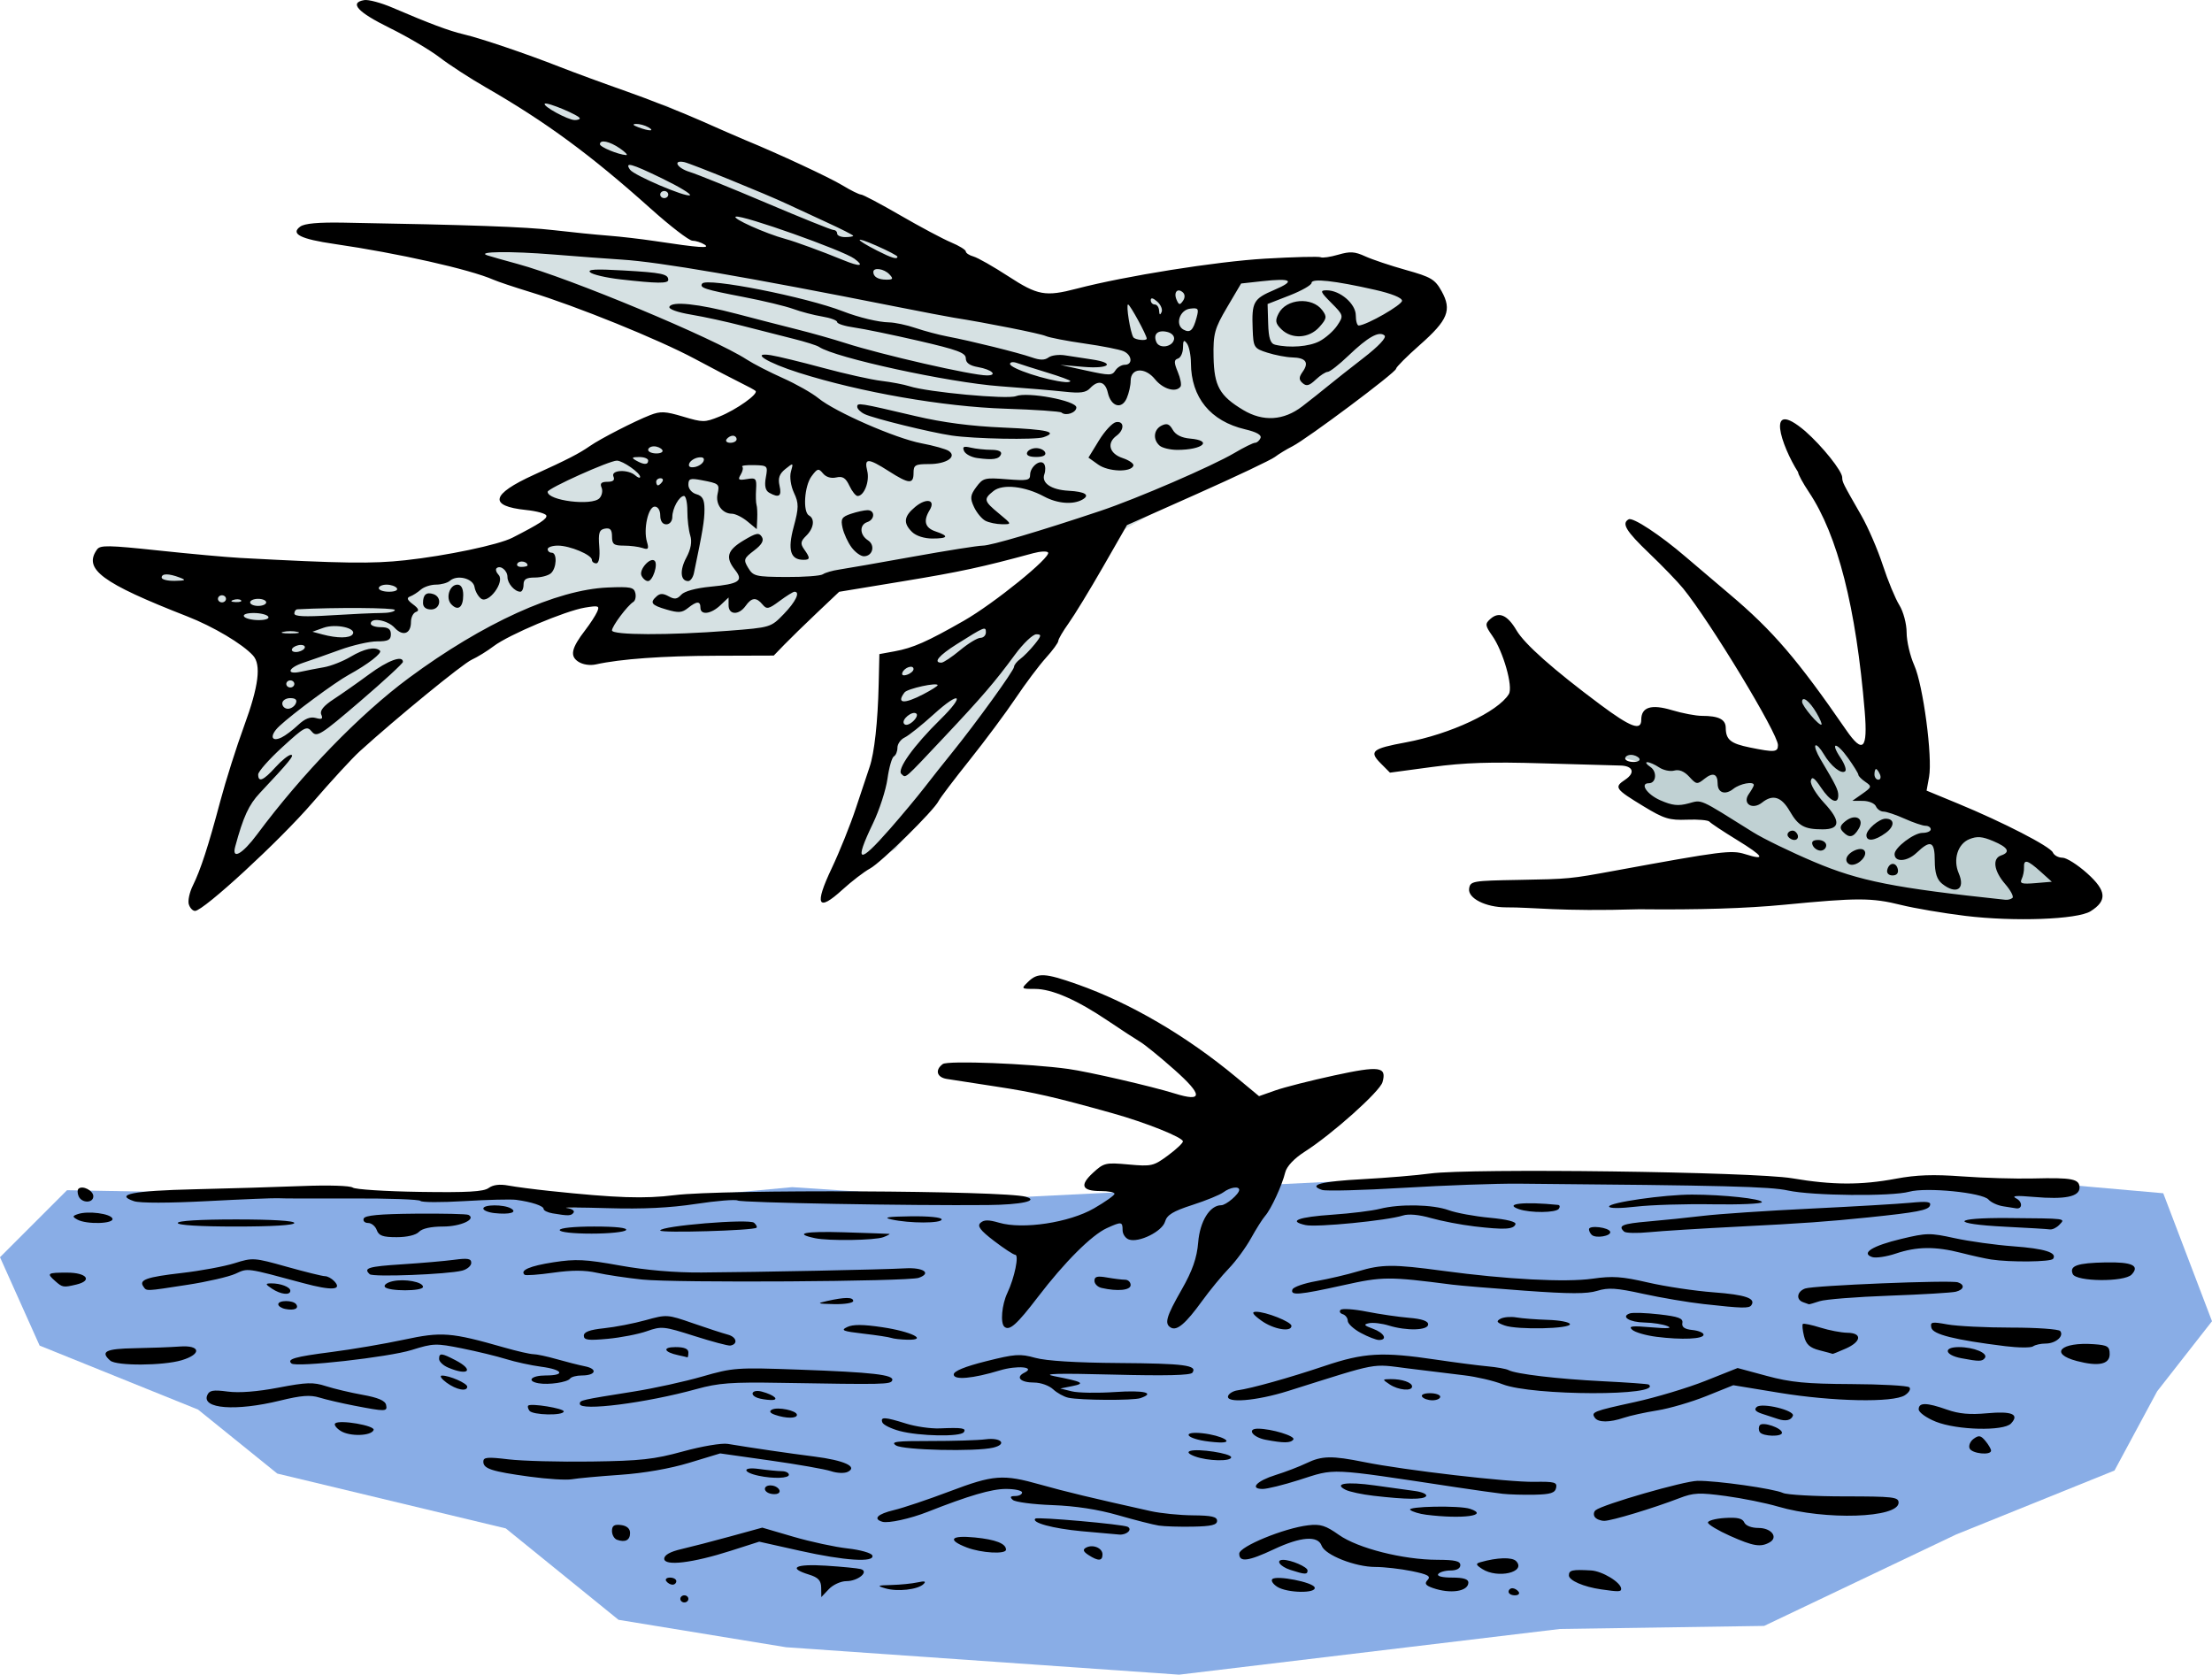 <?xml version="1.0" encoding="UTF-8" standalone="no"?>
<!-- Created with Inkscape (http://www.inkscape.org/) -->

<svg
   xmlns:dc="http://purl.org/dc/elements/1.1/"
   xmlns:cc="http://creativecommons.org/ns#"
   xmlns:rdf="http://www.w3.org/1999/02/22-rdf-syntax-ns#"
   xmlns:svg="http://www.w3.org/2000/svg"
   xmlns="http://www.w3.org/2000/svg"
   xmlns:sodipodi="http://sodipodi.sourceforge.net/DTD/sodipodi-0.dtd"
   xmlns:inkscape="http://www.inkscape.org/namespaces/inkscape"
   width="241.858mm"
   height="183.099mm"
   viewBox="0 0 856.976 648.776"
   id="svg27962"
   version="1.1"
   inkscape:version="0.91 r13725"
   sodipodi:docname="flyingfish1921.svg">
  <defs
     id="defs27964" />
  <sodipodi:namedview
     id="base"
     pagecolor="#ffffff"
     bordercolor="#666666"
     borderopacity="1.0"
     inkscape:pageopacity="0.0"
     inkscape:pageshadow="2"
     inkscape:zoom="0.84716504"
     inkscape:cx="689.95696"
     inkscape:cy="260.45708"
     inkscape:document-units="px"
     inkscape:current-layer="g38401"
     showgrid="false"
     fit-margin-top="0"
     fit-margin-left="0"
     fit-margin-right="0"
     fit-margin-bottom="0"
     inkscape:window-width="1916"
     inkscape:window-height="1035"
     inkscape:window-x="-7"
     inkscape:window-y="2"
     inkscape:window-maximized="0"
     showguides="true"
     inkscape:guide-bbox="true" />
  <g
     inkscape:label="Layer 1"
     inkscape:groupmode="layer"
     id="layer1"
     transform="translate(-8307.03,-450.522)">
    <g
       id="g28521"
       transform="translate(640,188.571)">
      <g
         id="g28586">
        <g
           id="g29668" />
        <g
           id="g38401">
          <g
             id="g55365">
            <path
               sodipodi:nodetypes="cccccccccccccccccccccccccccc"
               inkscape:connector-curvature="0"
               id="path55355"
               d="m 7692.998,723.041 129.845,2.361 22.428,1.18 15.345,-2.361 24.789,5.902 88.531,-8.263 70.825,4.722 142.829,-7.082 126.304,0 63.742,2.361 64.922,-1.18 22.428,0 40.134,3.541 18.887,49.577 -21.247,27.149 -16.526,30.691 -61.381,24.789 -74.366,35.412 -79.087,1.18 -147.551,17.706 -152.273,-10.624 -64.922,-10.624 -43.675,-35.412 -88.531,-21.247 -30.691,-24.789 -61.381,-24.789 -15.345,-34.232 z"
               style="fill:#89ade6;fill-opacity:1;fill-rule:evenodd;stroke:none;stroke-width:1px;stroke-linecap:butt;stroke-linejoin:miter;stroke-opacity:1" />
            <path
               inkscape:connector-curvature="0"
               id="path55351"
               d="m 8291.465,538.898 -9.443,12.984 22.428,5.902 -5.902,10.624 17.706,9.443 9.443,-3.541 40.134,25.969 69.644,14.165 40.134,-7.082 -35.412,-21.247 -24.788,-15.345 -11.804,-4.722 -2.361,-17.706 -9.443,10.624 -12.985,-12.984 -9.443,-12.984 -20.067,-18.887 4.722,18.887 9.443,25.969 -5.902,4.722 -38.953,-11.804 -21.247,-3.541 z"
               style="fill:#c0d1d3;fill-opacity:1;fill-rule:evenodd;stroke:none;stroke-width:1px;stroke-linecap:butt;stroke-linejoin:miter;stroke-opacity:1" />
            <path
               inkscape:connector-curvature="0"
               id="path55353"
               d="m 8221.821,379.543 -50.758,48.397 -74.366,42.495 -40.134,66.103 -42.495,54.299 -23.608,12.984 12.985,-22.428 5.902,-22.428 1.18,-33.051 0,-4.722 29.51,-15.345 30.691,-15.345 8.263,-20.067 -93.252,17.706 -17.706,25.969 -75.546,0 15.345,-21.247 -28.33,3.541 -50.758,30.691 -55.479,61.381 -28.33,16.526 28.33,-73.185 1.18,-17.706 -56.66,-25.969 1.18,-8.263 72.005,10.624 59.02,-10.624 38.953,-14.165 -18.887,-11.804 54.299,-24.789 20.067,2.361 21.247,-20.067 -69.644,-31.871 -69.644,-22.428 60.201,0 67.283,7.082 -44.855,-34.232 -49.577,-40.134 66.103,12.984 103.876,57.84 48.397,21.247 27.149,-9.443 57.84,-5.902 49.577,5.902 z"
               style="fill:#d6e1e3;fill-opacity:1;fill-rule:evenodd;stroke:none;stroke-width:1px;stroke-linecap:butt;stroke-linejoin:miter;stroke-opacity:1" />
            <path
               sodipodi:nodetypes="ssssscsscsccccsscssscscscccccccsssccccsscssccscsccsssccsscsccsscsccccscssccscssssccccssccscscscscscsscssssccssccsccccsscssssccccccscsscscsccccsssscssccccssssssccscscscsscssscsscccscscssscsccsccsccccccssccccscccscsscccsscssccscssscccsccccssccccsccsscsscsccsssscssssscsccssssssscsssccsscccsssscscsssscccssscccscccscssssssssssscsscsssssssssssssscscccssscssccssccsccsssscccscsssssccscscsccccsccsssscsccscscscscssscsccccsssssssssscssscsssssccsscccccscscssccscsccccssssscsccscsccccsssssssssssscccsssssssssccsccsccssscsscsccssccssssccsscssscsssssssssscsssscsssscsscsssccscscscsssccsccsscsssccscsssscssscsccssccscsssccsssssssscssssscscccssscscscsscscssssscsscsccsccssssssssscsssscssssssssccsccscccssccssssssssscsscsssscssssscssssccsssccccsscscccscscscccscscssscsssscscccscssscsccsscssccsscsscccscssssscccccscscsscssscccsccscccccsccccscccsssccsssccscccsccsscsssccssscscsscssssssssccsscsssssssscssssssssccssccscsscscscssscssccscsscsscsscsscscsccsssccssccsssscccsccscssccssssccscsssssssscscscscscccsssssscsssssssssssscscssscssscscssscsssssscssssssscssscccsssccccccccccssccccscsssscssccsssssccssscssssscsssscccccsscccsssssssscsssssccccssssscscsssccsssscssccssccccscsscccsssscccsssccsscsccccsccccscsccscccsscsscccsscscssssscsssssssscscsssssssccssscsscscssscccccsssccsccssssssccssssssscsssccscscccscssssssscssssssssssssscsccccssscssssscssccsccssscssssscccccsscsssssssscsscccscscccccsssccscccsssscsccccccssscssssccccssscssscscsccssscssccccccsscssssssssssssscsssssssssssscssscssscssscs"
               inkscape:connector-curvature="0"
               id="path55349"
               d="m 7930.604,881.364 c 0,-0.756 0.701,-1.374 1.558,-1.374 0.857,0 1.558,0.618 1.558,1.374 0,0.756 -0.701,1.374 -1.558,1.374 -0.857,0 -1.558,-0.618 -1.558,-1.374 z m 54.571,-4.331 c -0.039,-2.794 -1.141,-3.979 -4.725,-5.08 -8.404,-2.584 -5.287,-4.207 6.62,-3.446 6.211,0.397 12.248,0.986 13.416,1.31 3.424,0.95 -1.014,4.678 -5.568,4.678 -2.114,0 -5.159,1.391 -6.767,3.091 l -2.924,3.091 -0.051,-3.644 z m 266.312,1.583 c 0,-0.756 0.659,-1.374 1.466,-1.374 0.806,0 1.899,0.618 2.428,1.374 0.529,0.756 -0.129,1.374 -1.466,1.374 -1.336,0 -2.428,-0.618 -2.428,-1.374 z m -241.441,-1.325 c -3.44,-1.015 -3.167,-1.167 2.337,-1.305 3.427,-0.086 7.983,-0.54 10.125,-1.011 2.823,-0.62 3.452,-0.433 2.288,0.68 -2.238,2.138 -10.094,3.01 -14.749,1.636 z m 151.785,-0.624 c -1.662,-1.072 -2.496,-2.412 -1.854,-2.978 1.722,-1.519 15.625,1.207 16.366,3.209 0.9,2.433 -10.665,2.249 -14.511,-0.231 z m 60.272,0.474 c -2.826,-0.998 -3.285,-1.723 -1.973,-3.117 1.357,-1.442 0.083,-2.147 -6.172,-3.421 -4.335,-0.882 -10.67,-1.605 -14.079,-1.605 -7.837,0 -19.521,-4.62 -20.821,-8.234 -1.443,-4.01 -8.069,-3.52 -18.447,1.365 -10.001,4.707 -13.496,5.153 -13.472,1.717 0.02,-2.757 17.329,-9.878 26.708,-10.988 4.724,-0.559 6.768,0.078 11.883,3.704 7.319,5.187 24.834,9.63 38.107,9.664 6.911,0.018 8.957,0.494 8.957,2.084 0,1.269 -1.461,2.061 -3.802,2.061 -2.091,0 -4.236,0.618 -4.765,1.374 -0.581,0.83 1.542,1.374 5.36,1.374 4.366,0 6.323,0.592 6.323,1.914 0,3.461 -6.963,4.524 -13.807,2.107 z m 65.211,0.537 c -6.776,-0.981 -12.461,-3.45 -12.461,-5.411 0,-2.038 1.311,-2.332 8.567,-1.92 4.425,0.251 11.683,4.684 11.683,7.134 0,1.159 -0.969,1.184 -7.788,0.196 z m -362.161,-3.184 c -0.529,-0.756 0.129,-1.374 1.466,-1.374 1.335,0 2.428,0.618 2.428,1.374 0,0.756 -0.659,1.374 -1.466,1.374 -0.806,0 -1.899,-0.618 -2.428,-1.374 z m 241.83,-4.345 c -4.066,-1.31 -5.943,-3.899 -2.827,-3.899 3.095,0 9.447,2.748 9.447,4.088 0,1.669 -0.935,1.642 -6.62,-0.189 z m 74.288,-0.366 c -2.493,-1.618 -2.613,-2.08 -0.687,-2.629 6.534,-1.863 12.313,-2.03 13.846,-0.401 4.032,4.284 -7.231,6.877 -13.159,3.03 z m -316.897,-3.98 c 0,-1.427 2.316,-2.728 6.62,-3.719 3.641,-0.839 12.186,-3.053 18.989,-4.922 l 12.369,-3.397 12.085,3.535 c 6.647,1.945 16.094,3.981 20.993,4.525 4.899,0.544 9.199,1.762 9.555,2.707 1.065,2.823 -10.744,2.062 -28.051,-1.807 l -15.763,-3.524 -11,3.52 c -14.849,4.752 -25.798,6.059 -25.798,3.081 z m 164.397,-1.404 c -2.074,-1.337 -2.352,-2.134 -1.002,-2.869 2.627,-1.432 6.392,0.109 6.392,2.617 0,2.593 -1.641,2.67 -5.39,0.253 z m -47.182,-2.945 c -7.744,-2.969 -6.265,-4.811 3.115,-3.881 8.067,0.8 12.072,2.367 12.072,4.723 0,1.856 -9.527,1.327 -15.188,-0.843 z m 295.708,-4.493 c -4.636,-2.069 -8.492,-4.381 -8.567,-5.136 -0.075,-0.756 2.848,-1.564 6.497,-1.797 4.885,-0.312 6.88,0.141 7.566,1.717 0.549,1.263 2.799,2.14 5.487,2.14 5.05,0 7.833,3.637 4.295,5.613 -3.471,1.938 -6.302,1.468 -15.277,-2.537 z m -431.226,1.504 c -1.071,-0.378 -1.947,-1.915 -1.947,-3.416 0,-2.044 0.879,-2.619 3.505,-2.29 2.243,0.281 3.505,1.387 3.505,3.072 0,2.794 -1.861,3.763 -5.062,2.633 z m 179.954,-3.32 c -11.157,-1.041 -19.61,-3.349 -17.875,-4.88 0.837,-0.738 33.938,2.2 35.771,3.175 1.948,1.036 -0.384,3.208 -3.233,3.01 -1.449,-0.1 -8.047,-0.688 -14.664,-1.306 z m 29.943,-2.179 c -2.142,-0.331 -9.242,-2.141 -15.778,-4.021 -7.824,-2.25 -16.524,-3.586 -25.469,-3.911 -7.472,-0.271 -14.356,-1.172 -15.298,-2.003 -1.245,-1.098 -0.99,-1.51 0.935,-1.51 1.456,0 2.648,-0.618 2.648,-1.374 0,-0.756 -2.825,-1.374 -6.278,-1.374 -5.523,0 -14.412,2.604 -30.328,8.885 -6.697,2.643 -15.255,4.516 -17.524,3.835 -3.763,-1.129 -1.882,-3.013 4.527,-4.535 3.561,-0.846 13.199,-4.083 21.418,-7.194 17.199,-6.51 20.732,-6.774 35.383,-2.638 9.553,2.697 19.901,5.183 42.647,10.244 3.855,0.858 11.215,1.593 16.356,1.633 7.232,0.056 9.346,0.539 9.346,2.134 0,1.582 -2.17,2.104 -9.346,2.246 -5.14,0.102 -11.098,-0.086 -13.24,-0.418 z m 168.925,-3.322 c -0.576,-0.822 -0.442,-1.998 0.297,-2.615 2.667,-2.225 34.182,-11.316 39.507,-11.396 7.333,-0.111 29.603,3.047 33.087,4.691 1.538,0.726 12.246,1.326 23.796,1.334 18.982,0.012 21.001,0.246 21.001,2.426 0,5.974 -28.406,6.897 -46.73,1.518 -4.712,-1.383 -13.824,-3.224 -20.25,-4.09 -10.249,-1.382 -12.447,-1.281 -17.913,0.824 -10.206,3.93 -26.29,8.79 -29.115,8.796 -1.449,0 -3.105,-0.666 -3.681,-1.488 z m -65.339,-0.879 c -2.57,-0.323 -5.339,-1.157 -6.153,-1.855 -1.655,-1.418 19.103,-1.807 23.16,-0.434 7.73,2.616 -2.952,4.054 -17.007,2.289 z m -20.427,-7.35 c -4.381,-0.508 -9.203,-1.533 -10.714,-2.279 -4.973,-2.454 0.27,-3.262 11.223,-1.73 5.815,0.814 12.87,1.794 15.679,2.179 2.808,0.385 4.698,1.281 4.201,1.992 -0.967,1.38 -7.527,1.328 -20.388,-0.162 z m -233.864,-0.881 c -2.675,-0.846 -2.458,-3.135 0.297,-3.135 2.58,0 4.622,2.265 2.843,3.154 -0.657,0.328 -2.07,0.319 -3.141,-0.019 z m 283.888,0.112 c -2.57,-0.288 -10.631,-1.422 -17.913,-2.52 -50.416,-7.606 -46.464,-7.426 -61.043,-2.787 -5.938,1.889 -12.214,3.435 -13.948,3.435 -5.243,0 -2.367,-3.116 4.991,-5.407 3.803,-1.184 9.157,-3.234 11.899,-4.555 6.057,-2.919 9.826,-2.989 22.567,-0.419 15.464,3.119 55.639,7.786 65.65,7.626 7.966,-0.127 9.021,0.161 8.553,2.336 -0.424,1.968 -2.14,2.515 -8.309,2.648 -4.276,0.092 -9.877,-0.068 -12.447,-0.355 z m -376.959,-6.638 c -14.688,-2.012 -17.913,-3.06 -17.913,-5.821 0,-1.722 1.555,-1.863 9.736,-0.883 5.355,0.641 19.815,1.023 32.134,0.849 19.167,-0.27 24.292,-0.836 35.521,-3.923 7.293,-2.005 14.989,-3.298 17.323,-2.911 9.817,1.628 23.608,3.645 33.484,4.897 11.628,1.474 17.032,3.942 12.995,5.935 -1.288,0.635 -4.161,0.521 -6.486,-0.259 -2.296,-0.77 -12.897,-2.634 -23.558,-4.142 l -19.384,-2.743 -12.003,3.638 c -7.51,2.276 -17.541,4.022 -26.801,4.663 -8.139,0.564 -16.55,1.336 -18.692,1.715 -2.142,0.38 -9.502,-0.078 -16.356,-1.016 z m 88.788,-0.336 c -6.407,-1.359 -6.407,-3.524 0,-2.649 3.427,0.468 7.457,0.858 8.957,0.866 1.499,0.01 2.726,0.633 2.726,1.389 0,1.395 -6.011,1.597 -11.683,0.394 z m 169.008,-7.507 c -2.473,-0.916 -3.148,-1.689 -1.85,-2.117 3.066,-1.01 15.869,0.963 15.869,2.445 0,1.707 -9.103,1.494 -14.019,-0.328 z m 300.113,-3.09 c -0.469,-1.078 0.233,-2.755 1.56,-3.726 2.008,-1.47 2.776,-1.328 4.58,0.849 1.192,1.438 2.168,3.115 2.168,3.726 0,1.949 -7.42,1.191 -8.308,-0.849 z m -415.933,-1.157 c -2.249,-1.45 0,-1.74 13.332,-1.717 8.82,0.015 18.43,-0.282 21.357,-0.66 6.088,-0.786 8.524,1.917 2.921,3.241 -6.8,1.607 -34.776,0.964 -37.61,-0.863 z m 118.156,-1.983 c -6.723,-1.426 -6.286,-3.495 0.578,-2.737 7.542,0.833 12.896,3.83 6.354,3.557 -2.099,-0.088 -5.218,-0.457 -6.932,-0.82 z m 25.051,-0.213 c -5.103,-0.975 -7.418,-4.307 -2.984,-4.295 5.266,0.014 14.628,2.874 13.707,4.188 -0.993,1.417 -3.721,1.444 -10.723,0.107 z m -358.393,-3.443 c -1.712,-1.105 -2.653,-2.415 -2.09,-2.911 1.716,-1.514 15.518,0.86 14.886,2.56 -0.883,2.378 -9.298,2.609 -12.796,0.351 z m 216.64,0.052 c -3.358,-0.894 -6.396,-2.392 -6.75,-3.329 -0.844,-2.234 0.919,-2.15 9.155,0.435 3.749,1.177 9.62,2.021 13.047,1.876 8.728,-0.368 10.45,-0.096 9.346,1.48 -1.297,1.851 -17.22,1.554 -24.798,-0.462 z m 333.219,0.462 c -0.529,-0.756 -0.546,-1.969 -0.036,-2.696 1.055,-1.506 8.604,1.053 8.604,2.916 0,1.63 -7.404,1.44 -8.567,-0.221 z m 68.149,-4.085 c -3.646,-1.46 -6.62,-3.606 -6.62,-4.778 0,-2.724 3.014,-2.691 10.977,0.119 4.646,1.639 8.845,2.018 15.536,1.402 9.629,-0.888 12.62,0.394 9.257,3.968 -2.858,3.038 -20.886,2.599 -29.15,-0.71 z m -132.078,-1.502 c -1.552,-2.215 -0.669,-2.563 15.434,-6.08 8.208,-1.793 20.537,-5.495 27.397,-8.227 l 12.473,-4.967 11.322,3.056 c 9.224,2.49 15.265,3.075 32.61,3.157 11.709,0.055 21.871,0.615 22.584,1.243 0.713,0.628 -0.064,2.02 -1.726,3.091 -4.532,2.923 -27.848,2.459 -48.704,-0.969 l -17.751,-2.918 -10.432,4.196 c -5.738,2.308 -14.288,4.811 -19,5.562 -4.712,0.751 -10.54,2.03 -12.952,2.843 -5.579,1.88 -9.944,1.885 -11.256,0.012 z m 70.939,0.467 c -1.285,-0.423 -4.028,-1.322 -6.095,-1.997 -2.602,-0.85 -3.26,-1.667 -2.139,-2.656 2.023,-1.785 14.808,1.308 14.021,3.391 -0.673,1.781 -2.803,2.246 -5.787,1.263 z m -388.538,-1.609 c -1.976,-0.682 -2.402,-1.373 -1.24,-2.006 2.207,-1.203 9.704,0.353 9.704,2.015 0,1.454 -4.243,1.449 -8.464,-0.008 z m -95.186,-1.606 c -0.565,-0.806 -0.768,-1.694 -0.452,-1.973 1.123,-0.99 13.756,1.071 13.756,2.245 0,1.72 -12.081,1.473 -13.304,-0.272 z m -67.914,-1.961 c -4.832,-0.932 -10.873,-2.337 -13.425,-3.121 -3.597,-1.106 -7.039,-0.839 -15.324,1.187 -17.098,4.181 -30.435,3.166 -28.126,-2.142 0.81,-1.86 2.276,-2.116 7.889,-1.373 4.438,0.587 11.435,0.047 19.634,-1.516 11.003,-2.097 13.515,-2.177 18.429,-0.589 3.129,1.011 9.541,2.529 14.248,3.373 5.944,1.066 8.714,2.252 9.071,3.884 0.579,2.653 -0.101,2.669 -12.396,0.297 z m 87.449,-0.669 c 0,-1.453 0.112,-1.479 21.029,-4.808 7.71,-1.227 19.593,-3.837 26.404,-5.799 11.942,-3.439 13.281,-3.535 37.384,-2.671 28.637,1.026 37.046,1.994 36.213,4.167 -0.607,1.585 -2.883,1.635 -43.146,0.955 -19.173,-0.324 -24.116,0.041 -32.711,2.415 -19.559,5.402 -45.173,8.657 -45.173,5.741 z m 68.927,-2.31 c -3.473,-1.236 -2.083,-3.433 1.558,-2.463 4.961,1.322 7.139,3.397 3.427,3.264 -1.671,-0.06 -3.914,-0.42 -4.984,-0.801 z m 120.331,-0.085 c -1.713,-0.372 -4.369,-1.846 -5.902,-3.275 -1.533,-1.43 -4.821,-2.599 -7.307,-2.599 -5.347,0 -7.378,-2.06 -3.781,-3.836 4.518,-2.23 -2.842,-2.905 -9.538,-0.874 -10.504,3.185 -17.866,3.839 -17.866,1.587 0,-1.312 4.264,-3.061 12.513,-5.133 11.261,-2.828 13.17,-2.96 19.082,-1.317 4.218,1.172 15.787,1.889 32.331,2.004 25.457,0.177 30.577,0.849 28.546,3.749 -0.718,1.024 -10.281,1.252 -30.79,0.732 -21.612,-0.547 -27.832,-0.379 -22.739,0.613 11.052,2.154 12.226,2.797 7.01,3.841 l -4.673,0.935 4.473,1.101 c 2.46,0.605 9.995,0.725 16.745,0.266 11.277,-0.767 15.826,0.331 9.809,2.367 -2.84,0.961 -23.281,0.844 -27.911,-0.161 z m 61.917,-0.723 c 0.357,-0.945 1.992,-1.906 3.635,-2.137 5.515,-0.775 20.013,-4.837 33.692,-9.439 15.343,-5.162 22.37,-5.559 43.284,-2.445 7.282,1.085 16.204,2.242 19.826,2.573 3.622,0.33 7.292,0.986 8.155,1.457 2.818,1.536 19.175,3.47 36.663,4.334 9.424,0.466 17.38,1.038 17.68,1.272 5.804,4.52 -45.088,4.42 -56.622,-0.111 -3.427,-1.346 -10.086,-2.902 -14.798,-3.457 -4.712,-0.555 -14.525,-1.757 -21.808,-2.67 -14.568,-1.828 -10.47,-2.599 -46.49,8.739 -12.294,3.87 -24.335,4.847 -23.217,1.884 z m 75.159,0.343 c -0.546,-0.779 0.763,-1.374 3.023,-1.374 2.192,0 3.986,0.618 3.986,1.374 0,0.756 -1.361,1.374 -3.023,1.374 -1.663,0 -3.457,-0.618 -3.986,-1.374 z m -377.955,-5.45 c -2.023,-1.486 -2.834,-2.723 -1.804,-2.748 2.835,-0.069 9.809,2.986 9.809,4.296 0,2.046 -4.226,1.228 -8.005,-1.549 z m 365.402,0.685 c -2.959,-1.974 -2.951,-2.018 0.354,-2.061 4.371,-0.057 8.305,1.294 8.305,2.851 0,1.923 -5.32,1.437 -8.659,-0.79 z m -329.748,-0.451 c -4.846,-0.856 -2.89,-3.028 2.726,-3.028 7.847,0 6.714,-2.269 -1.688,-3.38 -3.927,-0.519 -10.06,-1.853 -13.63,-2.965 -3.57,-1.111 -11.271,-2.98 -17.113,-4.152 -10.087,-2.024 -11.068,-1.993 -19.471,0.628 -8.945,2.79 -44.764,6.814 -46.559,5.231 -1.933,-1.705 1.233,-2.614 15.452,-4.439 7.958,-1.022 20.576,-3.17 28.039,-4.774 14.733,-3.166 18.257,-2.891 39.009,3.044 4.93,1.41 9.987,2.564 11.239,2.564 1.252,0 5.279,0.86 8.95,1.91 3.671,1.051 8.631,2.305 11.022,2.788 5.068,1.023 4.192,3.545 -1.232,3.545 -2.041,0 -4.093,0.547 -4.562,1.215 -0.998,1.424 -8.262,2.504 -12.183,1.812 z m -35.048,-6.078 c -1.928,-0.82 -3.505,-2.324 -3.505,-3.342 0,-2.409 0.926,-2.335 6.38,0.506 7.355,3.832 4.979,6.176 -2.875,2.835 z m -130.923,-2.72 c -3.946,-3.48 -1.767,-4.586 9.424,-4.783 6.211,-0.109 14.097,-0.407 17.524,-0.661 8.081,-0.601 8.602,2.945 0.779,5.298 -7.215,2.17 -25.324,2.266 -27.727,0.146 z m 761.951,0.179 c -10.938,-2.861 -6.289,-7.456 6.603,-6.525 5.317,0.384 6.082,0.871 6.082,3.874 0,3.934 -4.325,4.838 -12.685,2.652 z m -44.821,-1.097 c -6.444,-1.23 -7.111,-4.302 -0.935,-4.302 5.778,0 11.405,2.334 10.104,4.19 -0.993,1.417 -2.256,1.432 -9.169,0.112 z m -497.029,-1.161 c -5.64,-1.196 -6.315,-3.142 -1.09,-3.142 3.392,0 4.985,0.658 4.985,2.061 0,1.133 -0.175,1.989 -0.389,1.901 -0.214,-0.088 -1.791,-0.457 -3.505,-0.82 z m 442.113,-1.904 c -3.755,-0.959 -5.193,-2.272 -5.99,-5.47 -0.576,-2.314 -0.779,-4.445 -0.451,-4.735 0.329,-0.29 3.374,0.346 6.768,1.412 3.394,1.066 8.099,1.966 10.455,1.999 5.854,0.082 5.51,3.441 -0.629,6.142 -2.702,1.189 -4.98,2.106 -5.062,2.037 -0.083,-0.068 -2.374,-0.692 -5.092,-1.385 z m 71.922,-1.603 c -19.536,-2.421 -28.013,-4.542 -28.585,-7.153 -0.493,-2.248 0.125,-2.373 6.231,-1.267 3.728,0.675 14.839,1.228 24.691,1.228 9.852,0 18.399,0.597 18.992,1.328 1.6,1.969 -1.747,4.855 -5.631,4.855 -1.866,0 -4.058,0.488 -4.872,1.084 -0.814,0.596 -5.686,0.563 -10.826,-0.074 z m -507.805,-3.93 c -11.913,-3.791 -12.724,-3.873 -18.426,-1.864 -3.28,1.156 -10.115,2.485 -15.187,2.952 -7.596,0.7 -9.223,0.486 -9.223,-1.215 0,-1.455 2.311,-2.307 7.82,-2.882 4.301,-0.449 11.549,-1.854 16.108,-3.121 8.176,-2.273 8.422,-2.257 18.271,1.163 5.491,1.907 11.6,3.896 13.574,4.42 3.425,0.909 4.07,3.688 0.985,4.247 -0.803,0.146 -7.068,-1.52 -13.922,-3.701 z m 76.291,0.741 c -0.876,-0.324 -5.783,-1.071 -10.904,-1.661 -7.892,-0.909 -8.836,-1.298 -6.195,-2.555 2.238,-1.065 6.059,-1.047 13.564,0.063 11.295,1.671 18.064,5.047 9.723,4.85 -2.527,-0.06 -5.312,-0.373 -6.188,-0.697 z m 181.895,-1.927 c -2.784,-1.497 -5.062,-3.607 -5.062,-4.689 0,-1.082 -0.876,-2.242 -1.947,-2.58 -1.071,-0.337 -1.438,-1.095 -0.816,-1.685 0.622,-0.589 5.178,-0.273 10.125,0.703 4.947,0.976 12.323,2.051 16.393,2.39 4.981,0.414 7.399,1.245 7.399,2.543 0,2.355 -8.274,2.594 -15.274,0.442 -2.659,-0.818 -6.093,-1.224 -7.631,-0.903 -2.266,0.473 -1.983,0.879 1.487,2.139 4.368,1.587 5.86,4.376 2.337,4.367 -1.071,-0.003 -4.225,-1.23 -7.01,-2.728 z m 114.497,1.487 c -4.066,-0.517 -8.271,-1.738 -9.346,-2.712 -1.592,-1.444 -0.222,-1.621 7.392,-0.96 6.354,0.552 8.349,0.401 6.231,-0.473 -1.713,-0.707 -5.702,-1.329 -8.865,-1.382 -5.848,-0.098 -9.363,-2.306 -5.643,-3.545 1.125,-0.374 6.252,-0.199 11.392,0.39 7.451,0.854 9.258,1.532 8.913,3.343 -0.301,1.583 0.88,2.405 3.894,2.711 2.38,0.241 4.327,1.057 4.327,1.812 0,1.693 -8.438,2.069 -18.296,0.815 z m -252.589,-3.887 c -1.632,-1.439 -1.003,-8.543 1.161,-13.115 2.773,-5.86 4.597,-14.714 3.041,-14.766 -0.681,-0.022 -4.393,-2.454 -8.248,-5.404 -5.333,-4.08 -6.578,-5.748 -5.206,-6.977 1.37,-1.226 3.108,-1.234 7.229,-0.035 9.209,2.68 27.173,-0.044 36.75,-5.574 4.377,-2.527 7.957,-5.068 7.957,-5.647 0,-0.579 -2.412,-1.052 -5.36,-1.052 -7.33,0 -8.271,-2.208 -3.005,-7.055 4.225,-3.89 4.882,-4.044 13.8,-3.237 8.863,0.802 9.676,0.617 15.205,-3.46 3.213,-2.369 5.841,-4.836 5.841,-5.481 0,-1.545 -14.393,-7.308 -27.191,-10.888 -22.747,-6.363 -30.352,-8.107 -45.242,-10.375 -8.567,-1.305 -17.154,-2.631 -19.082,-2.946 -3.863,-0.632 -4.614,-3.494 -1.512,-5.765 1.947,-1.425 33.634,-0.188 48.632,1.899 7.887,1.098 32.267,6.723 41.239,9.515 10.978,3.416 10.926,0.606 -0.171,-9.24 -5.454,-4.838 -11.403,-9.682 -13.221,-10.764 -1.818,-1.081 -7.426,-4.743 -12.461,-8.137 -12.165,-8.199 -21.733,-12.376 -28.353,-12.376 -5.33,0 -5.378,-0.05 -2.61,-2.748 3.707,-3.613 6.477,-3.473 19.065,0.964 20.434,7.202 42.218,19.932 61.495,35.938 l 8.906,7.395 6.309,-2.227 c 3.47,-1.225 13.727,-3.834 22.794,-5.799 17.65,-3.825 20.444,-3.436 18.725,2.605 -1.037,3.643 -19.551,20.189 -30.171,26.963 -4.04,2.577 -6.945,5.667 -7.512,7.992 -1.221,5.003 -5.493,14.256 -7.776,16.842 -1,1.133 -3.469,5.038 -5.486,8.676 -2.017,3.638 -5.874,8.893 -8.571,11.678 -2.697,2.784 -7.385,8.49 -10.419,12.678 -6.277,8.667 -9.651,11.559 -11.994,10.281 -2.677,-1.459 -1.913,-4.193 4.118,-14.73 4.153,-7.257 5.926,-12.318 6.404,-18.279 0.656,-8.189 4.508,-14.425 8.911,-14.425 1.895,0 6.979,-4.333 6.979,-5.947 0,-1.554 -3.51,-1.026 -6.108,0.919 -1.353,1.013 -6.78,3.232 -12.061,4.932 -7.429,2.391 -9.818,3.849 -10.555,6.441 -1.077,3.786 -10.081,8.261 -13.97,6.944 -1.363,-0.461 -2.478,-2.095 -2.478,-3.63 0,-3.328 -0.417,-3.381 -6.105,-0.787 -5.894,2.688 -16.375,13.155 -26.694,26.658 -8.21,10.743 -11.049,13.264 -13,11.543 z m 99.539,-2.381 c -3.3,-2.386 -3.928,-3.393 -2.137,-3.428 3.766,-0.073 13.82,3.902 13.82,5.464 0,2.561 -7.014,1.338 -11.683,-2.037 z m 94.277,1.889 c -3.059,-1.099 -3.397,-1.636 -1.631,-2.599 1.224,-0.667 4.011,-0.902 6.193,-0.521 2.182,0.381 7.653,0.804 12.158,0.94 4.505,0.137 8.36,0.866 8.567,1.622 0.51,1.859 -20.384,2.319 -25.287,0.558 z m -472.405,-6.395 c -1.499,-0.3 -2.726,-1.119 -2.726,-1.819 0,-1.66 5.779,-1.655 6.943,0.005 1.166,1.664 -0.781,2.502 -4.217,1.813 z m 549.472,-1.907 c -5.997,-0.668 -16.55,-2.454 -23.451,-3.97 -10.368,-2.276 -13.452,-2.477 -17.755,-1.154 -3.975,1.222 -10.592,1.211 -27.952,-0.046 -12.51,-0.906 -25.198,-1.963 -28.197,-2.35 -24.704,-3.187 -26.911,-3.175 -42.34,0.244 -17.085,3.786 -20.498,4.069 -19.588,1.624 0.352,-0.945 4.516,-2.402 9.255,-3.239 4.739,-0.837 11.995,-2.537 16.124,-3.778 9.252,-2.78 13.658,-2.807 32.982,-0.196 24.479,3.306 47.485,4.516 57.861,3.042 7.834,-1.113 11.407,-0.868 21.553,1.478 6.689,1.547 18.12,3.258 25.402,3.802 12.33,0.922 16.471,2.342 14.603,5.008 -0.888,1.267 -3.535,1.201 -18.497,-0.466 z m -339.575,-1.185 c 6.89,-1.546 10.125,-1.546 10.125,0 0,0.756 -3.329,1.301 -7.399,1.211 -6.604,-0.145 -6.897,-0.275 -2.726,-1.211 z m 378.127,0.464 c -2.839,-1.01 -2.38,-4.132 0.779,-5.296 3.243,-1.195 56.382,-3.35 59.192,-2.401 2.797,0.945 2.398,2.81 -0.779,3.633 -1.499,0.389 -13.121,1.083 -25.827,1.542 -12.706,0.46 -24.843,1.42 -26.971,2.134 -2.129,0.714 -4,1.249 -4.158,1.189 -0.158,-0.06 -1.164,-0.42 -2.235,-0.801 z m -593.179,-5.229 c -2.608,-1.74 -2.667,-2.023 -0.425,-2.061 3.665,-0.062 7.527,1.401 7.527,2.851 0,1.876 -3.726,1.462 -7.101,-0.79 z m -49.838,-0.85 c -1.815,-2.59 1.261,-3.672 14.882,-5.235 7.282,-0.835 16.487,-2.541 20.456,-3.791 7.045,-2.218 7.523,-2.186 20.25,1.382 7.169,2.01 13.825,3.651 14.791,3.648 0.966,-0.003 2.577,0.866 3.58,1.932 3.259,3.463 -0.908,3.739 -11.881,0.787 -22.571,-6.073 -21.451,-5.919 -26.428,-3.648 -2.557,1.166 -10.905,3.086 -18.55,4.265 -16.575,2.557 -15.791,2.527 -17.099,0.66 z m 93.573,0.16 c -0.514,-0.733 0.847,-1.728 3.023,-2.21 4.686,-1.037 11.746,0.282 11.746,2.196 0,1.75 -13.545,1.762 -14.77,0.014 z m 277.629,0.387 c -1.499,-0.346 -2.726,-1.588 -2.726,-2.76 0,-1.655 1.089,-1.94 4.868,-1.273 2.677,0.472 5.832,0.859 7.01,0.859 1.178,0 2.142,0.927 2.142,2.061 0,2.041 -5.092,2.543 -11.293,1.114 z m -405.276,-2.586 c -3.523,-3.107 -3.21,-3.336 4.562,-3.336 7.622,0 9.97,3.101 3.505,4.629 -4.965,1.174 -5.338,1.114 -8.067,-1.293 z m 227.337,-0.653 c -5.982,-0.63 -13.876,-1.811 -17.542,-2.625 -4.724,-1.049 -9.667,-1.057 -16.97,-0.028 -5.668,0.799 -10.636,1.16 -11.042,0.802 -1.947,-1.718 2.026,-3.435 11.208,-4.846 8.679,-1.333 12.273,-1.157 25.701,1.256 10.132,1.821 21.218,2.771 31.586,2.706 22.022,-0.138 70.581,-1.13 78.918,-1.612 7.111,-0.412 10.393,1.88 5.272,3.68 -4.105,1.443 -94.416,2.005 -107.13,0.667 z m 554.232,-2.135 c -1.395,-3.206 1.704,-4.298 12.797,-4.51 10.209,-0.195 13.268,1.245 10.008,4.709 -2.786,2.961 -21.502,2.797 -22.806,-0.199 z m -659.792,0.068 c -2.589,-2.38 -0.592,-2.994 12.461,-3.833 7.496,-0.482 16.609,-1.273 20.25,-1.758 5.315,-0.708 6.62,-0.472 6.62,1.2 0,1.145 -1.577,2.493 -3.505,2.995 -5.571,1.452 -34.538,2.581 -35.827,1.396 z m 628.135,-5.708 c -2.142,-0.328 -7.351,-1.48 -11.576,-2.561 -9.999,-2.557 -17.156,-2.483 -25.308,0.263 -3.637,1.225 -7.77,1.836 -9.184,1.358 -4.475,-1.514 0.114,-4.365 11.345,-7.046 9.818,-2.344 11.07,-2.36 20.641,-0.269 5.604,1.224 15.796,2.639 22.65,3.143 12.236,0.9 17.16,2.449 15.468,4.864 -0.852,1.215 -16.651,1.378 -24.035,0.248 z m -455.622,-8.252 c -8.547,-1.813 -3.983,-2.75 11.132,-2.285 9.252,0.285 17.192,0.561 17.643,0.614 0.452,0.053 -0.581,0.628 -2.294,1.277 -3.291,1.247 -21.202,1.514 -26.481,0.394 z m -169.787,-3.142 c -0.544,-1.511 -2.051,-2.748 -3.35,-2.748 -1.299,0 -2.069,-0.773 -1.712,-1.717 0.468,-1.238 6.047,-1.766 19.99,-1.891 10.638,-0.096 19.901,0.114 20.585,0.466 3.219,1.655 -2.997,4.516 -9.811,4.516 -4.684,0 -8.12,0.758 -9.346,2.061 -1.175,1.248 -4.585,2.061 -8.653,2.061 -5.346,0 -6.915,-0.56 -7.703,-2.748 z m 470.745,1.89 c -0.607,-0.536 -1.104,-1.53 -1.104,-2.21 0,-1.677 7.797,-0.722 8.226,1.007 0.402,1.619 -5.517,2.619 -7.122,1.203 z m -399.871,-1.89 c 0,-0.809 5.483,-1.374 13.332,-1.374 8.492,0 12.983,0.499 12.37,1.374 -0.529,0.756 -6.529,1.374 -13.332,1.374 -7.208,0 -12.37,-0.573 -12.37,-1.374 z m 38.942,0.174 c 0,-1.802 34.484,-4.655 36.351,-3.008 0.882,0.778 1.301,1.649 0.929,1.934 -1.413,1.087 -37.28,2.12 -37.28,1.074 z m 373.454,0.427 c -2.546,-2.307 -0.746,-3.064 9.346,-3.933 5.783,-0.498 15.421,-1.49 21.418,-2.204 5.997,-0.715 24.572,-1.96 41.279,-2.768 16.706,-0.808 34.146,-1.829 38.755,-2.269 6.735,-0.643 8.24,-0.425 7.665,1.109 -0.663,1.769 -5.108,2.618 -23.834,4.552 -15.799,1.632 -25.193,2.3 -49.846,3.547 -14.564,0.737 -30.336,1.718 -35.048,2.182 -4.712,0.464 -9.093,0.367 -9.736,-0.216 z m -58.024,-2.029 c -5.14,-0.605 -12.7,-2.053 -16.798,-3.219 -4.711,-1.34 -8.721,-1.705 -10.904,-0.992 -5.936,1.938 -33.464,4.643 -37.702,3.705 -6.992,-1.548 -2.926,-3.117 10.443,-4.031 7.097,-0.485 15.352,-1.505 18.345,-2.267 7.746,-1.971 20.544,-1.712 26.69,0.54 2.889,1.058 10.014,2.37 15.834,2.914 6.756,0.632 10.372,1.55 10.003,2.541 -0.742,1.989 -4.332,2.172 -15.911,0.81 z m 205.738,0.132 c -21.707,-1.074 -20.939,-3.549 1.045,-3.368 23.018,0.19 22.228,0.086 19.86,2.603 -1.067,1.133 -2.729,1.941 -3.696,1.795 -0.966,-0.146 -8.71,-0.61 -17.209,-1.03 z m -708.091,-1.451 c 0,-0.853 8.567,-1.374 22.586,-1.374 14.019,0 22.586,0.521 22.586,1.374 0,0.853 -8.567,1.374 -22.586,1.374 -14.019,0 -22.586,-0.521 -22.586,-1.374 z m -38.898,-1.321 c -1.983,-1.106 -1.95,-1.395 0.241,-2.137 3.902,-1.321 12.639,-0.182 13.355,1.74 0.767,2.06 -10.047,2.376 -13.596,0.396 z m 315.387,-0.053 c -3.433,-0.77 -1.47,-1.092 7.399,-1.211 7.133,-0.096 12.072,0.4 12.072,1.211 0,1.568 -12.483,1.568 -19.471,0 z M 7858.561,731.908 c -2.356,-0.262 -4.284,-1.053 -4.284,-1.759 0,-1.595 7.83,-1.653 10.645,-0.079 2.798,1.564 -0.431,2.497 -6.361,1.838 z m 22.586,0.11 c -1.928,-0.327 -3.505,-1.099 -3.505,-1.713 0,-1.189 -4.64,-2.727 -10.664,-3.536 -2.01,-0.27 -11.003,-0.047 -19.984,0.496 -8.982,0.542 -16.665,0.509 -17.073,-0.074 -0.409,-0.583 -12.444,-1.01 -26.746,-0.949 -14.302,0.061 -27.055,0.022 -28.34,-0.087 -1.285,-0.109 -13.536,0.388 -27.224,1.104 -15.303,0.801 -26.348,0.813 -28.681,0.031 -7.729,-2.592 -0.313,-4.055 23.345,-4.604 13.196,-0.307 32.015,-0.872 41.819,-1.257 10.197,-0.4 18.585,-0.143 19.601,0.6 0.976,0.715 12.645,1.464 25.93,1.665 18.598,0.281 24.746,-0.066 26.726,-1.51 1.708,-1.246 4.274,-1.561 7.648,-0.938 2.792,0.516 9.983,1.455 15.981,2.088 25.911,2.733 36.685,3.094 48.475,1.621 18.384,-2.296 127.419,-1.79 135.981,0.63 5.395,1.525 -1.737,3.085 -14.669,3.207 -29.949,0.283 -95.356,-0.896 -96.917,-1.747 -0.904,-0.493 -8.207,0.1 -16.229,1.318 -10.11,1.535 -20.559,2.04 -34.056,1.646 -10.709,-0.312 -17.884,-0.344 -15.943,-0.07 1.94,0.274 3.126,1.072 2.634,1.774 -0.915,1.305 -1.988,1.346 -8.109,0.306 z m 374.337,-1.638 c -6.097,-2.106 1.998,-2.982 15.176,-1.642 0.693,0.07 0.827,0.746 0.297,1.502 -1.11,1.584 -11.032,1.674 -15.473,0.14 z m 34.944,-1.021 c 0,-1.553 21.303,-4.615 32.106,-4.615 12.049,0 27.086,1.622 27.086,2.922 0,0.636 -8.587,1.012 -19.082,0.835 -10.495,-0.177 -23.813,0.227 -29.596,0.898 -6.345,0.736 -10.514,0.72 -10.514,-0.04 z m 152.653,-0.09 c -2.142,-0.328 -4.691,-1.503 -5.664,-2.61 -2.375,-2.701 -24.146,-4.85 -30.71,-3.032 -6.819,1.889 -37.547,1.581 -46.962,-0.47 -7.026,-1.531 -24.129,-1.965 -104.363,-2.651 -8.566,-0.073 -28.596,0.649 -44.511,1.605 -15.915,0.956 -30.154,1.326 -31.643,0.822 -5.67,-1.919 -0.475,-3.296 15.738,-4.173 9.24,-0.5 21.006,-1.483 26.146,-2.186 15.441,-2.11 125.408,-0.667 140.191,1.84 15.674,2.658 26.691,2.704 40.257,0.169 7.965,-1.488 14.465,-1.713 25.702,-0.889 8.273,0.607 20.649,0.964 27.503,0.795 15.144,-0.375 17.913,0.177 17.913,3.574 0,3.493 -5.623,4.634 -17.673,3.584 -6.984,-0.609 -8.838,-0.449 -6.828,0.589 2.517,1.3 2.42,4.259 -0.125,3.816 -0.592,-0.103 -2.829,-0.456 -4.971,-0.784 z m -745.592,-3.896 c -0.507,-1.166 -0.516,-2.479 -0.019,-2.917 1.572,-1.386 5.712,0.74 5.712,2.934 0,2.742 -4.499,2.73 -5.693,-0.016 z m 730.936,-108.61 c -8.489,-1.033 -19.704,-2.94 -24.923,-4.237 -11.332,-2.817 -16.775,-2.825 -45.315,-0.066 -14.637,1.415 -33.075,1.987 -56.077,1.739 -31.051,0.937 -41.025,-0.795 -51.589,-0.735 -7.933,0 -14.922,-3.559 -14.319,-7.292 0.466,-2.887 1.26,-3.026 19.178,-3.343 19.571,-0.347 19.901,-0.378 37.384,-3.588 41.312,-7.585 45.071,-8.062 50.352,-6.394 8.271,2.613 7.265,0.875 -3.212,-5.545 -5.365,-3.288 -10.134,-6.456 -10.597,-7.039 -0.463,-0.584 -4.363,-0.926 -8.667,-0.759 -6.857,0.265 -8.934,-0.372 -16.801,-5.15 -11.142,-6.768 -11.59,-7.414 -7.181,-10.347 4.059,-2.7 3.05,-5.435 -2.024,-5.491 -1.885,-0.021 -15.344,-0.398 -29.908,-0.838 -20.213,-0.611 -30.352,-0.28 -42.836,1.4 l -16.356,2.201 -3.609,-3.627 c -4.603,-4.627 -3.327,-5.689 9.738,-8.1 17.251,-3.183 35.728,-11.84 39.926,-18.705 1.73,-2.829 -2.165,-16.531 -6.429,-22.615 -2.796,-3.989 -2.86,-4.619 -0.675,-6.546 3.309,-2.919 6.584,-1.472 10.06,4.446 3.149,5.359 14.28,15.228 32.466,28.784 11.803,8.797 15.877,10.313 15.877,5.904 0,-4.952 3.863,-6.165 11.922,-3.743 4.029,1.211 9.246,2.201 11.593,2.201 6.471,0 9.194,1.362 9.22,4.612 0.037,4.623 1.872,6.121 9.361,7.643 9.605,1.952 10.865,1.843 10.865,-0.942 0,-4.443 -26.235,-47.776 -36.74,-60.685 -2.114,-2.597 -8.03,-8.725 -13.148,-13.618 -9.005,-8.608 -10.805,-11.591 -7.937,-13.154 1.628,-0.887 12.233,6.094 22.001,14.482 3.857,3.312 11.567,9.866 17.134,14.563 16.705,14.096 26.303,25.281 45.094,52.55 6.516,9.455 8.433,7.549 7.21,-7.168 -3.35,-40.309 -10.467,-68.287 -21.612,-84.956 -2.318,-3.467 -4.214,-6.959 -4.214,-7.762 -6.37,-10.003 -13.028,-29.256 2.762,-15.877 6.69,5.9 14.303,15.422 14.345,17.939 0.03,1.853 0.166,2.123 7.403,14.75 2.599,4.534 6.342,13.189 8.319,19.234 1.977,6.045 4.862,13.019 6.412,15.498 1.549,2.479 2.817,7.247 2.817,10.596 0,3.349 1.328,9.061 2.951,12.692 3.444,7.706 7.141,35.547 5.743,43.254 l -0.963,5.31 12.101,4.994 c 17.574,7.253 35.816,16.656 36.828,18.982 0.482,1.108 2.155,2.015 3.717,2.015 1.562,0 5.88,2.732 9.595,6.071 7.482,6.724 7.821,10.576 1.29,14.674 -5.094,3.196 -29.56,4.098 -48.534,1.788 z m 18.283,-6.957 c 0.567,-0.5 -0.718,-2.932 -2.856,-5.404 -4.373,-5.057 -5.048,-9.866 -1.55,-11.05 3.752,-1.27 2.727,-3.125 -3.074,-5.565 -4.26,-1.792 -6.217,-1.952 -9.2,-0.753 -4.539,1.824 -6.438,7.91 -4.134,13.253 2.655,6.159 -0.952,8.416 -6.444,4.032 -2.013,-1.607 -2.849,-4.226 -2.849,-8.93 0,-7.555 -1.592,-8.247 -7.042,-3.061 -3.647,3.471 -8.534,3.761 -8.534,0.507 0,-2.538 7.489,-8.224 10.833,-8.224 1.752,0 3.186,-0.618 3.186,-1.374 0,-0.756 -0.903,-1.374 -2.007,-1.374 -1.104,0 -4.757,-1.236 -8.118,-2.748 -3.361,-1.511 -7.036,-2.748 -8.167,-2.748 -1.131,0 -2.46,-0.927 -2.953,-2.061 -0.493,-1.133 -2.749,-2.075 -5.013,-2.091 l -4.117,-0.03 3.894,-2.734 c 3.643,-2.558 3.719,-2.854 1.168,-4.586 -1.499,-1.018 -2.726,-2.259 -2.726,-2.758 0,-0.498 -1.803,-3.425 -4.007,-6.504 -4.562,-6.374 -7.117,-6.356 -2.847,0.02 1.538,2.296 2.324,4.591 1.747,5.099 -1.482,1.307 -5.584,-1.988 -8.351,-6.707 -1.292,-2.203 -2.716,-3.682 -3.164,-3.286 -0.449,0.396 0.407,2.772 1.903,5.28 6.028,10.112 6.931,11.943 6.931,14.046 0,3.767 -3.076,2.407 -6.655,-2.942 -2.604,-3.892 -3.564,-4.542 -3.97,-2.684 -0.294,1.348 2.042,5.225 5.192,8.615 6.461,6.954 6.264,10.194 -0.621,10.194 -7.093,0 -9.403,-1.276 -12.736,-7.039 -3.245,-5.61 -6.572,-6.645 -10.719,-3.335 -3.77,3.009 -7.779,0.437 -5.15,-3.305 1.071,-1.524 1.947,-3.088 1.947,-3.477 0,-1.571 -5.385,-0.563 -7.957,1.49 -3.148,2.513 -6.062,1.529 -6.062,-2.047 0,-3.816 -1.817,-4.488 -5.085,-1.88 -2.869,2.29 -3.129,2.256 -5.924,-0.789 -1.908,-2.078 -3.913,-2.907 -5.774,-2.386 -1.568,0.439 -4.216,-0.112 -5.885,-1.225 -1.668,-1.113 -3.735,-2.024 -4.591,-2.024 -0.857,0 -0.319,0.829 1.195,1.843 2.708,1.812 2.292,6.313 -0.583,6.313 -3.667,0 -0.741,4.349 4.45,6.616 4.622,2.018 6.894,2.27 10.884,1.208 5.412,-1.441 3.632,-2.234 25.046,11.167 4.013,2.511 14.656,7.681 23.651,11.488 17.563,7.433 31.07,10.108 74.12,14.678 0.928,0.099 2.151,-0.23 2.719,-0.73 z m -48.525,-10.841 c 0.705,-2.984 3.469,-3.167 4.101,-0.271 0.328,1.504 -0.435,2.404 -2.04,2.404 -1.496,0 -2.355,-0.889 -2.061,-2.133 z m -15.852,-4.001 c 0,-2.651 5.664,-5.404 7.049,-3.426 1.259,1.796 -2.026,5.439 -4.903,5.439 -1.18,0 -2.146,-0.906 -2.146,-2.012 z m -13.025,-5.544 c -0.61,-1.402 0.084,-2.061 2.17,-2.061 1.687,0 3.067,0.927 3.067,2.061 0,1.133 -0.977,2.061 -2.17,2.061 -1.193,0 -2.573,-0.927 -3.066,-2.061 z m -9.495,-3.34 c -1.064,-1.518 1.393,-3.158 2.832,-1.889 1.481,1.306 1.205,3.168 -0.47,3.168 -0.806,0 -1.869,-0.576 -2.362,-1.279 z m 30.308,-0.569 c 0,-2.162 4.919,-6.395 7.43,-6.395 3.548,0 3.595,2.911 0.089,5.488 -4.248,3.123 -7.518,3.517 -7.518,0.907 z m -9.15,-1.378 c -1.323,-1.405 -1.078,-2.383 1.013,-4.052 3.901,-3.113 7.541,-0.996 5.127,2.982 -2.053,3.383 -3.695,3.669 -6.141,1.07 z m 76.607,15.477 c -5.08,-4.569 -6.557,-4.939 -6.403,-1.604 0.061,1.322 -0.348,3.349 -0.91,4.504 -0.842,1.732 0.093,2.006 5.332,1.566 l 6.353,-0.534 z m -62.221,-37.667 c -0.493,-1.133 -1.172,-2.061 -1.509,-2.061 -0.337,0 -0.612,0.927 -0.612,2.061 0,1.133 0.679,2.061 1.509,2.061 0.83,0 1.105,-0.927 0.612,-2.061 z m -93.245,-6.182 c -0.529,-0.756 -1.973,-1.374 -3.207,-1.374 -1.235,0 -2.245,0.618 -2.245,1.374 0,0.756 1.443,1.374 3.207,1.374 1.764,0 2.774,-0.618 2.245,-1.374 z m 68.664,-17.645 c -2.669,-4.551 -5.578,-6.79 -5.578,-4.291 0,1.666 6.648,9.481 7.514,8.832 0.277,-0.208 -0.594,-2.251 -1.936,-4.54 z m -630.602,74.168 c -0.416,-1.404 0.279,-4.65 1.546,-7.213 3.042,-6.156 6.015,-15.294 10.662,-32.773 2.102,-7.906 6.262,-21.032 9.244,-29.169 5.629,-15.358 6.675,-23.666 3.426,-27.23 -4.108,-4.507 -15.348,-11.19 -25.501,-15.16 -33.17,-12.973 -40.372,-18.325 -34.909,-25.939 1.219,-1.699 4.442,-1.643 23.731,0.411 12.276,1.307 26.526,2.603 31.666,2.88 39.849,2.145 51.141,2.304 64.017,0.901 15.924,-1.735 36.099,-5.975 41.464,-8.714 10.621,-5.422 13.612,-7.383 13.157,-8.624 -0.277,-0.756 -3.774,-1.711 -7.771,-2.123 -14.701,-1.516 -13.714,-6.054 2.967,-13.641 12.947,-5.889 17.556,-8.257 21.684,-11.141 4.031,-2.816 17.376,-9.665 23.365,-11.993 4.014,-1.56 5.811,-1.477 12.742,0.589 7.674,2.288 8.36,2.288 14.019,0.012 6.645,-2.673 15.329,-8.844 14.041,-9.979 -0.459,-0.405 -2.954,-1.765 -5.544,-3.021 -2.59,-1.256 -10.685,-5.484 -17.989,-9.396 -14.038,-7.518 -45.745,-20.377 -64,-25.955 -5.997,-1.833 -12.306,-3.948 -14.019,-4.7 -9.123,-4.006 -36.928,-10.257 -61.528,-13.832 -13.235,-1.924 -17.165,-3.916 -13.302,-6.744 1.666,-1.22 6.959,-1.7 16.823,-1.527 49.146,0.863 70.36,1.622 81.372,2.91 6.854,0.802 16.317,1.754 21.029,2.116 4.712,0.362 12.773,1.294 17.913,2.07 17.605,2.66 22.007,2.973 19.471,1.386 -1.285,-0.804 -3.388,-1.475 -4.673,-1.492 -1.285,-0.016 -8.553,-5.6 -16.152,-12.409 -23.289,-20.868 -40.629,-33.614 -64.069,-47.093 -5.997,-3.449 -13.979,-8.63 -17.736,-11.515 -3.758,-2.885 -12.52,-8.048 -19.471,-11.473 -12.33,-6.076 -15.625,-9.713 -9.711,-10.718 1.61,-0.273 6.516,1.041 10.904,2.922 14.348,6.149 21.907,8.984 27.448,10.29 6.888,1.624 24.233,7.497 37.384,12.659 5.569,2.185 17.153,6.44 25.743,9.455 8.59,3.015 21.624,8.15 28.964,11.411 7.34,3.261 15.032,6.62 17.093,7.464 12.709,5.205 32.656,14.49 37.696,17.548 3.251,1.972 6.504,3.585 7.229,3.585 0.725,0 7.594,3.634 15.264,8.077 7.67,4.442 16.509,9.149 19.642,10.46 3.133,1.311 5.696,2.89 5.696,3.509 0,0.619 1.346,1.502 2.991,1.962 1.645,0.461 7.699,3.902 13.453,7.649 11.415,7.432 14.379,7.97 26.498,4.807 18.837,-4.916 54.105,-10.535 73.015,-11.633 11.187,-0.65 20.879,-0.894 21.538,-0.543 0.659,0.351 3.703,-0.091 6.764,-0.982 4.636,-1.349 6.386,-1.244 10.484,0.634 2.706,1.239 9.826,3.625 15.823,5.3 9.718,2.715 11.217,3.612 13.784,8.248 4.021,7.26 2.433,11.16 -8.456,20.763 -5.072,4.474 -9.223,8.638 -9.223,9.252 0,1.37 -34.508,27.177 -40.169,30.041 -2.241,1.133 -5.286,2.988 -6.768,4.122 -1.482,1.133 -14.979,7.536 -29.995,14.228 l -27.301,12.167 -9.289,16.195 c -5.109,8.908 -11.097,18.721 -13.306,21.808 -2.209,3.087 -4.017,6.176 -4.017,6.865 0,0.689 -2.158,3.638 -4.794,6.553 -2.637,2.915 -7.907,9.937 -11.711,15.604 -3.804,5.667 -11.854,16.486 -17.888,24.042 -6.034,7.556 -11.42,14.666 -11.968,15.799 -1.768,3.655 -22.274,23.849 -26.577,26.173 -2.292,1.238 -7.133,4.955 -10.757,8.261 -9.537,8.7 -10.883,5.96 -4.096,-8.341 3.046,-6.417 7.267,-16.923 9.381,-23.345 2.114,-6.423 4.495,-13.568 5.292,-15.879 1.865,-5.408 3.193,-17.491 3.532,-32.146 l 0.269,-11.618 5.892,-1.078 c 7.14,-1.306 12.552,-3.695 26.819,-11.839 11.681,-6.668 33.896,-24.666 32.646,-26.45 -0.416,-0.593 -3.024,-0.461 -5.797,0.293 -19.828,5.394 -28.161,7.191 -50.214,10.826 l -24.923,4.108 -8.567,8.111 c -4.712,4.461 -10.414,10.02 -12.671,12.354 l -4.104,4.243 -22.376,0.071 c -20.698,0.065 -36.965,1.237 -46.52,3.35 -2.319,0.513 -5.074,0.092 -6.811,-1.041 -3.373,-2.2 -2.71,-5.238 2.671,-12.236 1.932,-2.513 4.013,-5.721 4.625,-7.129 1.003,-2.31 0.54,-2.466 -4.749,-1.591 -7.615,1.259 -29.508,10.501 -35.303,14.903 -2.486,1.888 -6.33,4.26 -8.542,5.271 -3.571,1.631 -29.082,22.496 -43.404,35.497 -2.913,2.645 -11.16,11.609 -18.326,19.921 -12.719,14.753 -42.181,41.902 -45.472,41.902 -0.908,0 -1.991,-1.149 -2.408,-2.553 z m 26.454,-27.078 c 17.472,-23.528 39.865,-46.607 58.833,-60.634 28.74,-21.254 57.225,-34.202 77.051,-35.024 8.819,-0.366 10.145,-0.096 10.668,2.165 0.328,1.421 -0.031,2.966 -0.8,3.435 -2.258,1.377 -8.256,9.386 -8.256,11.024 0,1.866 22.172,1.932 45.173,0.134 16.332,-1.276 16.363,-1.286 21.395,-6.479 4.621,-4.769 6.475,-8.636 4.142,-8.636 -0.519,0 -3.107,1.606 -5.752,3.568 -4.296,3.188 -5.002,3.334 -6.627,1.374 -2.419,-2.918 -4.215,-2.767 -6.566,0.553 -2.612,3.689 -6.592,3.532 -6.592,-0.259 l 0,-3.007 -3.176,3.007 c -3.656,3.462 -7.728,3.96 -7.728,0.946 0,-2.647 -1.405,-2.608 -4.842,0.135 -2.311,1.844 -3.639,1.937 -8.3,0.58 -5.902,-1.718 -6.604,-2.671 -3.792,-5.151 1.305,-1.151 2.498,-1.142 4.634,0.034 2.291,1.262 3.281,1.135 4.863,-0.622 1.212,-1.347 5.619,-2.558 11.311,-3.107 11.166,-1.078 12.904,-2.259 9.547,-6.485 -3.852,-4.851 -3.055,-7.631 3.272,-11.423 4.904,-2.939 5.987,-3.156 7.09,-1.419 0.912,1.438 0.016,3.032 -3.026,5.334 -3.971,3.012 -4.155,3.566 -2.24,6.721 1.956,3.223 2.876,3.443 14.697,3.512 6.936,0.04 13.34,-0.436 14.232,-1.058 0.892,-0.622 3.724,-1.44 6.295,-1.818 2.57,-0.378 15.398,-2.619 28.507,-4.981 13.108,-2.362 25.319,-4.294 27.134,-4.294 3.145,0 22.01,-5.571 45.609,-13.469 14.044,-4.7 43.253,-17.322 51.871,-22.414 3.684,-2.177 7.289,-3.958 8.011,-3.958 0.722,0 1.668,-0.816 2.102,-1.813 0.526,-1.209 -1.466,-2.345 -5.976,-3.409 -13.425,-3.167 -20.896,-12.318 -20.975,-25.69 -0.017,-3.022 -0.712,-6.423 -1.542,-7.556 -1.183,-1.614 -1.515,-1.267 -1.534,1.603 -0.016,2.015 -0.9,3.928 -1.971,4.25 -1.546,0.466 -1.556,1.522 -0.05,5.124 1.044,2.496 1.528,5.065 1.076,5.71 -1.722,2.458 -6.785,1.013 -9.88,-2.82 -3.888,-4.815 -9.45,-4.445 -9.45,0.629 0,1.752 -0.678,4.759 -1.508,6.683 -1.944,4.509 -6.102,3.308 -7.332,-2.119 -0.997,-4.395 -3.726,-5.086 -6.875,-1.74 -1.629,1.732 -3.769,2.022 -9.926,1.348 -4.317,-0.473 -15.559,-1.421 -24.983,-2.108 -19.845,-1.446 -63.936,-11.034 -70.096,-15.243 -0.857,-0.585 -5.413,-2.018 -10.125,-3.183 -4.712,-1.165 -13.474,-3.397 -19.471,-4.96 -5.997,-1.563 -14.966,-3.52 -19.931,-4.348 -5.321,-0.888 -8.79,-2.133 -8.45,-3.032 0.86,-2.275 11.196,-1.193 26.102,2.733 7.251,1.91 17.739,4.61 23.308,6.001 5.569,1.391 13.98,3.77 18.692,5.287 14.108,4.543 49.137,12.549 54.907,12.549 4.361,0 1.913,-2.273 -3.471,-3.223 -3.221,-0.568 -4.705,-1.64 -4.705,-3.397 0,-2.121 -3.177,-3.3 -18.303,-6.791 -10.066,-2.323 -21.282,-4.638 -24.923,-5.144 -3.641,-0.506 -6.62,-1.457 -6.62,-2.111 0,-0.655 -2.629,-1.625 -5.841,-2.156 -3.213,-0.531 -8.228,-1.843 -11.145,-2.917 -2.917,-1.074 -11.622,-3.169 -19.345,-4.655 -15.046,-2.896 -17.088,-3.56 -15.951,-5.183 1.709,-2.439 40.16,5.151 54.619,10.782 5.998,2.336 13.74,4.188 17.756,4.248 2.228,0.033 6.855,1.015 10.282,2.181 3.427,1.166 9.035,2.653 12.461,3.305 9.082,1.726 27.336,6.253 32.511,8.062 3.281,1.147 5.028,1.157 6.556,0.039 1.146,-0.839 4.04,-1.203 6.431,-0.809 2.391,0.394 6.976,1.095 10.189,1.558 9.56,1.378 6.997,3.761 -3.115,2.897 l -8.957,-0.766 9.973,2.182 c 9.137,1.999 10.09,1.998 11.371,-0.02 0.769,-1.211 2.414,-2.202 3.656,-2.202 3.161,0 2.826,-3.771 -0.467,-5.246 -1.499,-0.672 -8.334,-2.02 -15.187,-2.997 -6.854,-0.977 -13.602,-2.285 -14.997,-2.907 -2.161,-0.964 -22.835,-5.082 -35.628,-7.097 -2.142,-0.337 -11.955,-2.212 -21.808,-4.167 -58.844,-11.675 -92.266,-17.414 -106.701,-18.322 -5.14,-0.324 -17.029,-1.211 -26.42,-1.973 -16.84,-1.366 -30.321,-1.197 -25.763,0.323 1.285,0.429 6.542,1.918 11.683,3.31 20.214,5.474 76.131,28.791 88.788,37.025 2.57,1.672 8.879,4.916 14.019,7.209 5.14,2.293 11.342,5.806 13.782,7.807 6.474,5.31 29.903,15.559 39.896,17.452 4.747,0.899 9.515,2.233 10.596,2.964 3.325,2.247 -0.922,5.086 -7.609,5.086 -5.404,0 -6.04,0.362 -6.04,3.435 0,4.454 -1.741,4.33 -9.593,-0.687 -8.072,-5.157 -9.608,-5.172 -8.34,-0.081 0.996,3.999 -1.202,9.698 -3.74,9.698 -0.723,0 -2.152,-1.785 -3.176,-3.966 -1.433,-3.052 -2.608,-3.794 -5.095,-3.221 -2.002,0.462 -3.958,-0.129 -5.138,-1.554 -1.734,-2.092 -2.135,-1.992 -4.44,1.112 -2.79,3.755 -3.438,13.843 -0.976,15.185 2.376,1.295 1.861,4.983 -1.099,7.868 -2.169,2.114 -2.312,3.076 -0.779,5.241 2.407,3.399 2.363,4.063 -0.268,4.063 -5.079,0 -6.211,-3.808 -3.792,-12.75 2,-7.392 2.015,-9.172 0.117,-13.204 -1.237,-2.627 -1.754,-6.207 -1.185,-8.206 0.992,-3.485 0.955,-3.503 -2.149,-1.025 -2.332,1.861 -2.923,3.559 -2.259,6.488 0.925,4.078 -0.196,4.836 -4.003,2.71 -1.482,-0.827 -1.901,-2.708 -1.316,-5.893 0.837,-4.551 0.714,-4.681 -4.552,-4.813 -2.977,-0.074 -5.038,0.195 -4.58,0.599 0.458,0.404 0.187,1.799 -0.603,3.099 -1.212,1.997 -0.838,2.264 2.405,1.718 3.506,-0.591 3.815,-0.245 3.555,3.98 -0.157,2.545 -0.079,5.246 0.171,6.001 0.251,0.756 0.373,3.182 0.271,5.391 l -0.184,4.018 -3.605,-2.987 c -1.983,-1.643 -4.701,-2.987 -6.04,-2.987 -3.691,0 -6.389,-3.688 -5.545,-7.581 0.857,-3.954 0.676,-4.112 -6.228,-5.418 -4.394,-0.831 -5.062,-0.593 -5.062,1.807 0,1.558 1.36,3.145 3.115,3.636 2.36,0.661 3.115,2.079 3.115,5.849 0,4.317 -0.666,8.349 -4.087,24.719 -0.355,1.7 -1.355,3.091 -2.223,3.091 -3.027,0 -3.36,-4.182 -0.721,-9.085 1.754,-3.26 2.271,-6.178 1.52,-8.575 -0.626,-1.999 -1.132,-6.262 -1.125,-9.473 0.016,-3.211 -0.575,-5.839 -1.294,-5.839 -1.861,0 -4.532,4.804 -4.532,8.153 0,1.607 -1.014,2.838 -2.337,2.838 -1.454,0 -2.337,-1.298 -2.337,-3.435 0,-1.995 -0.896,-3.435 -2.137,-3.435 -2.526,0 -4.466,8.751 -3.02,13.627 0.818,2.76 0.525,3.167 -1.729,2.404 -1.493,-0.505 -4.76,-0.919 -7.26,-0.919 -3.845,0 -4.546,-0.545 -4.546,-3.535 0,-2.635 -0.694,-3.412 -2.726,-3.053 -2.227,0.394 -2.631,1.67 -2.208,6.97 0.321,4.02 -0.123,6.488 -1.168,6.488 -0.927,0 -1.686,-0.602 -1.686,-1.339 0,-1.946 -8.532,-5.531 -13.163,-5.531 -2.184,0 -3.972,0.618 -3.972,1.374 0,0.756 0.701,1.374 1.558,1.374 2.182,0 1.948,5.975 -0.312,7.968 -1.028,0.907 -3.832,1.649 -6.231,1.649 -3.323,0 -4.362,0.654 -4.362,2.748 0,1.511 -0.561,2.748 -1.246,2.748 -2.174,0 -4.985,-3.208 -4.985,-5.689 0,-2.541 -2.717,-4.737 -4.22,-3.412 -0.493,0.435 -0.139,1.598 0.789,2.584 2.501,2.658 -3.883,11.323 -6.781,9.202 -1.135,-0.831 -2.281,-2.857 -2.546,-4.502 -0.539,-3.34 -6.721,-4.908 -9.541,-2.421 -0.929,0.82 -3.352,1.49 -5.383,1.49 -2.032,0 -4.683,0.872 -5.891,1.938 -1.209,1.066 -3.086,2.264 -4.172,2.661 -1.418,0.519 -1.096,1.374 1.14,3.028 2.171,1.606 2.525,2.5 1.168,2.948 -1.071,0.354 -1.947,2.101 -1.947,3.883 0,4.624 -3.14,5.735 -6.343,2.246 -2.757,-3.003 -9.234,-4.12 -9.234,-1.592 0,0.756 1.752,1.374 3.894,1.374 2.856,0 3.894,0.733 3.894,2.748 0,2.214 -1.038,2.748 -5.349,2.748 -2.942,0 -9.426,1.482 -14.409,3.294 -4.983,1.812 -11.338,4.051 -14.122,4.975 -6.064,2.013 -6.848,4.788 -0.987,3.491 2.242,-0.496 6.272,-1.279 8.957,-1.74 2.684,-0.461 7.322,-2.285 10.305,-4.055 5.333,-3.164 9.488,-4.033 11.364,-2.378 1.029,0.908 -4.623,5.29 -12.116,9.394 -5.302,2.904 -21.546,14.911 -26.814,19.821 -3.868,3.604 -3.35,6.404 0.818,4.422 1.447,-0.688 4.337,-2.86 6.421,-4.825 2.626,-2.476 4.731,-3.31 6.856,-2.715 2.363,0.661 2.847,0.356 2.113,-1.332 -0.649,-1.491 0.894,-3.397 4.827,-5.965 3.179,-2.076 9.36,-6.417 13.736,-9.646 7.272,-5.366 13.072,-7.494 13.072,-4.795 0,0.592 -7.473,7.478 -16.608,15.303 -15.343,13.144 -16.766,14.036 -18.695,11.71 -1.939,-2.339 -2.752,-1.909 -11.431,6.036 -5.139,4.704 -9.343,9.461 -9.343,10.57 0,3.214 2.014,2.373 6.686,-2.792 2.393,-2.645 5.09,-4.808 5.995,-4.808 1.55,0 -0.537,2.564 -12.047,14.799 -4.264,4.533 -6.409,9.202 -9.536,20.756 -1.429,5.279 2.796,2.919 8.482,-4.738 z m 64.285,-89.665 c 0,-3.241 1.309,-4.348 4.046,-3.422 3.446,1.166 2.697,5.941 -0.931,5.941 -1.982,0 -3.115,-0.916 -3.115,-2.519 z m 10.952,0.509 c -2.288,-2.431 -0.659,-7.607 2.394,-7.607 1.431,0 2.232,1.449 2.232,4.04 0,4.776 -2.021,6.334 -4.625,3.567 z m 73.68,-11.148 c -0.999,-2.296 3.38,-7.218 5.085,-5.715 1.45,1.279 -0.698,7.882 -2.565,7.882 -0.867,0 -2.001,-0.975 -2.52,-2.167 z m 81.4,-10.89 c -1.406,-1.892 -2.973,-5.279 -3.482,-7.527 -0.798,-3.52 -0.347,-4.281 3.257,-5.49 2.301,-0.772 5.19,-1.403 6.419,-1.403 2.958,0 2.878,3.61 -0.101,4.618 -3.112,1.053 -2.971,4.973 0.253,7.053 2.947,1.9 1.85,6.189 -1.583,6.189 -1.213,0 -3.357,-1.548 -4.762,-3.441 z m 23.468,-5.941 c -3.554,-3.464 -3.232,-6.084 1.201,-9.757 4.357,-3.61 8.025,-2.773 5.571,1.271 -2.553,4.208 -1.802,6.864 2.332,8.25 5.339,1.79 4.881,2.748 -1.316,2.748 -3.07,0 -6.27,-1.032 -7.788,-2.512 z m 28.39,-4.366 c -1.387,-0.715 -3.373,-3.112 -4.413,-5.327 -1.602,-3.411 -1.468,-4.599 0.877,-7.755 2.611,-3.515 3.285,-3.686 11.812,-3.004 7.944,0.635 9.043,0.426 9.043,-1.726 0,-3.144 3.988,-6.248 5.414,-4.214 0.56,0.799 0.607,2.596 0.103,3.994 -1.222,3.397 2.658,6.038 9.4,6.399 6.431,0.344 8.472,1.677 5.288,3.454 -3.63,2.025 -9.68,1.525 -14.785,-1.221 -7.468,-4.017 -16.07,-4.957 -19.596,-2.143 -3.96,3.161 -3.792,3.856 2.103,8.729 5.06,4.183 5.061,4.185 1.168,4.149 -2.142,-0.019 -5.029,-0.62 -6.416,-1.335 z m 43.686,-21.778 -3.769,-2.692 4.072,-6.651 c 2.24,-3.658 5.216,-6.851 6.615,-7.095 3.194,-0.558 3.332,2.965 0.206,5.253 -3.921,2.87 -2.815,6.949 2.351,8.668 2.578,0.858 4.452,2.196 4.164,2.972 -0.978,2.635 -9.72,2.344 -13.638,-0.455 z m -46.874,-2.528 c -2.283,-0.316 -4.572,-1.54 -5.085,-2.721 -0.731,-1.68 -0.168,-1.965 2.594,-1.313 1.94,0.459 5.514,0.842 7.941,0.853 2.832,0.012 4.181,0.634 3.765,1.736 -0.725,1.921 -3.092,2.292 -9.215,1.445 z m 19.339,-2.132 c 0.357,-0.945 1.934,-1.717 3.505,-1.717 1.571,0 3.148,0.773 3.505,1.717 0.411,1.088 -0.874,1.717 -3.505,1.717 -2.631,0 -3.916,-0.63 -3.505,-1.717 z m 51.326,-2.679 c -2.692,-2.374 -2.299,-6.246 0.787,-7.769 2.043,-1.008 3.041,-0.627 4.319,1.649 1.084,1.931 3.411,3.11 6.69,3.391 9.023,0.773 4.976,4.378 -4.914,4.378 -2.757,0 -5.854,-0.742 -6.882,-1.649 z m -80.532,-3.906 c -8.267,-1.213 -30.095,-6.581 -33.724,-8.294 -1.585,-0.748 -2.882,-2.029 -2.882,-2.846 0,-1.658 0.523,-1.574 22.586,3.605 10.624,2.494 21.396,3.906 33.88,4.44 17.395,0.745 21.582,1.75 15.65,3.758 -3.162,1.07 -26.69,0.631 -35.51,-0.663 z m 42.534,-8.908 c -0.511,-0.451 -10.29,-1.121 -21.732,-1.489 -24.039,-0.774 -56.103,-6.355 -79.995,-13.922 -12.346,-3.91 -18.966,-8.045 -10.904,-6.81 2.57,0.394 11.683,2.608 20.25,4.921 8.567,2.313 18.731,4.577 22.586,5.032 3.855,0.455 8.762,1.393 10.904,2.084 7.12,2.297 37.885,5.153 41.232,3.828 4.5,-1.781 23.412,1.754 23.412,4.377 0,2.034 -4.095,3.444 -5.754,1.98 z m -170.898,-51.596 c -5.489,-0.627 -10.746,-1.847 -11.683,-2.711 -1.276,-1.177 1.957,-1.362 12.87,-0.738 14.881,0.851 17.359,1.371 17.359,3.645 0,1.474 -4.325,1.429 -18.547,-0.196 z m 104.327,213.015 c 4.653,-5.314 10.711,-12.579 13.463,-16.143 2.752,-3.564 7.51,-9.571 10.572,-13.349 9.254,-11.415 24.145,-32.013 24.145,-33.398 0,-0.715 1.084,-2.093 2.409,-3.063 1.325,-0.97 3.826,-3.519 5.558,-5.664 2.677,-3.316 2.778,-3.9 0.672,-3.9 -1.362,0 -5.09,3.556 -8.284,7.902 -7.708,10.489 -12.746,16.357 -27.419,31.939 -15.978,16.968 -14.731,15.894 -16.57,14.272 -1.895,-1.671 4.762,-10.989 15.083,-21.114 9.845,-9.658 7.737,-11.346 -2.532,-2.027 -4.658,4.227 -9.734,8.283 -11.28,9.012 -1.546,0.73 -2.811,2.505 -2.811,3.945 0,1.44 -0.619,2.956 -1.376,3.368 -0.756,0.412 -1.874,4.313 -2.483,8.668 -0.609,4.355 -3.144,12.156 -5.634,17.335 -7.413,15.421 -5.614,16.035 6.485,2.215 z m 10.351,-44.767 c -1.494,-1.317 -5.935,2.273 -4.806,3.885 0.563,0.803 1.938,0.475 3.395,-0.81 1.347,-1.188 1.982,-2.572 1.411,-3.075 z m -240.433,-3.958 c 0.61,-1.402 -0.084,-2.061 -2.17,-2.061 -1.687,0 -3.066,0.927 -3.066,2.061 0,1.133 0.977,2.061 2.17,2.061 1.194,0 2.573,-0.927 3.067,-2.061 z m 243.125,-3.57 c 3.048,-1.586 5.541,-3.159 5.541,-3.497 0,-1.232 -11.716,1.326 -12.827,2.8 -3.27,4.34 -0.267,4.627 7.286,0.697 z m -243.688,-3.986 c 0,-0.756 -0.701,-1.374 -1.558,-1.374 -0.857,0 -1.558,0.618 -1.558,1.374 0,0.756 0.701,1.374 1.558,1.374 0.857,0 1.558,-0.618 1.558,-1.374 z m 239.883,-5.757 c 0,-1.806 -3.54,-0.675 -4.316,1.379 -0.379,1.004 0.333,1.311 1.85,0.798 1.357,-0.459 2.467,-1.438 2.467,-2.176 z m 18.02,-7.295 c 3.179,-2.645 6.734,-4.808 7.899,-4.808 1.165,0 2.119,-0.964 2.119,-2.142 0,-2.412 -0.47,-2.22 -11.293,4.604 -6.95,4.382 -9.257,7.155 -5.952,7.155 0.796,0 4.048,-2.164 7.228,-4.808 z m -254.009,-0.687 c 0.529,-0.756 -0.089,-1.374 -1.374,-1.374 -1.285,0 -2.77,0.618 -3.299,1.374 -0.529,0.756 0.089,1.374 1.374,1.374 1.285,0 2.77,-0.618 3.299,-1.374 z m 18.694,-5.498 c 1.674,-2.389 -6.539,-4.22 -11.295,-2.518 l -4.284,1.533 3.894,1.044 c 5.717,1.533 10.586,1.509 11.684,-0.058 z m -21.42,-0.944 c -1.499,-0.346 -3.953,-0.346 -5.452,0 -1.499,0.346 -0.273,0.628 2.726,0.628 2.998,0 4.225,-0.283 2.726,-0.628 z m -11.293,-5.922 c -0.529,-0.756 -3.066,-1.374 -5.636,-1.374 -2.719,0 -4.271,0.575 -3.71,1.374 0.529,0.756 3.066,1.374 5.636,1.374 2.719,0 4.271,-0.575 3.71,-1.374 z m 43.854,-1.374 c 2.867,0 5.213,-0.531 5.213,-1.181 0,-0.886 -23.278,-1.045 -37.774,-0.257 -0.642,0.035 -1.168,0.774 -1.168,1.643 0,1.14 3.966,1.331 14.258,0.687 7.842,-0.491 16.604,-0.893 19.471,-0.893 z m -44.633,-4.122 c 0,-0.756 -1.402,-1.374 -3.115,-1.374 -1.714,0 -3.115,0.618 -3.115,1.374 0,0.756 1.402,1.374 3.115,1.374 1.713,0 3.115,-0.618 3.115,-1.374 z m -15.577,-1.374 c 0,-0.756 -0.701,-1.374 -1.558,-1.374 -0.857,0 -1.558,0.618 -1.558,1.374 0,0.756 0.701,1.374 1.558,1.374 0.857,0 1.558,-0.618 1.558,-1.374 z m 5.809,0.544 c -0.518,-0.457 -1.861,-0.505 -2.986,-0.108 -1.242,0.439 -0.874,0.764 0.941,0.83 1.642,0.06 2.562,-0.265 2.044,-0.722 z m 60.393,-4.665 c -0.529,-0.756 -2.323,-1.374 -3.986,-1.374 -1.663,0 -3.023,0.618 -3.023,1.374 0,0.756 1.794,1.374 3.986,1.374 2.261,0 3.569,-0.595 3.023,-1.374 z m -84.115,-4.122 c -4.303,-1.631 -7.01,-1.631 -7.01,0 0,0.756 2.278,1.33 5.062,1.277 4.242,-0.081 4.558,-0.288 1.947,-1.277 z m 134.739,-4.727 c 0,-1.45 -2.989,-2.059 -3.878,-0.79 -0.538,0.768 0.114,1.396 1.45,1.396 1.336,0 2.428,-0.273 2.428,-0.606 z m 27.874,-26.01 c 0.976,-1.038 1.338,-2.892 0.803,-4.122 -0.706,-1.622 -0.086,-2.235 2.261,-2.235 2.234,0 2.956,-0.637 2.337,-2.061 -1.115,-2.562 5.66,-2.892 8.471,-0.412 1.028,0.907 1.869,1.16 1.869,0.564 0,-1.574 -6.664,-6.234 -8.991,-6.288 -2.8,-0.065 -26.835,10.745 -26.835,12.069 0,3.442 17.185,5.568 20.086,2.485 z m 24.308,-6.356 c 0.529,-0.756 0.22,-1.374 -0.687,-1.374 -0.907,0 -1.65,0.618 -1.65,1.374 0,0.756 0.309,1.374 0.687,1.374 0.378,0 1.12,-0.618 1.65,-1.374 z m 16.017,-8.031 c 0.446,-1.182 -0.302,-1.677 -2.079,-1.374 -1.527,0.261 -3.09,1.306 -3.474,2.323 -0.446,1.182 0.302,1.677 2.079,1.374 1.527,-0.261 3.09,-1.306 3.474,-2.323 z m -21.468,-0.212 c 0,-0.756 -1.577,-1.364 -3.505,-1.353 -2.834,0.017 -3.058,0.276 -1.168,1.353 3.02,1.721 4.673,1.721 4.673,0 z m 5.452,-4.122 c -0.529,-0.756 -1.973,-1.374 -3.207,-1.374 -1.235,0 -2.245,0.618 -2.245,1.374 0,0.756 1.443,1.374 3.207,1.374 1.764,0 2.774,-0.618 2.245,-1.374 z m 28.817,-4.122 c 0,-0.756 -0.659,-1.374 -1.466,-1.374 -0.806,0 -1.899,0.618 -2.428,1.374 -0.529,0.756 0.129,1.374 1.466,1.374 1.336,0 2.428,-0.618 2.428,-1.374 z m 219.105,-12.708 c 3.196,-2.456 7.681,-6.011 9.968,-7.9 2.286,-1.889 8.483,-6.781 13.771,-10.872 5.92,-4.58 9.058,-7.928 8.167,-8.714 -2.095,-1.847 -6.393,0.556 -13.983,7.819 -3.605,3.449 -7.214,6.272 -8.02,6.272 -0.806,0 -2.898,1.357 -4.65,3.015 -2.505,2.372 -3.59,2.657 -5.084,1.34 -1.494,-1.318 -1.481,-2.266 0.061,-4.445 2.523,-3.563 1.18,-5.379 -4.078,-5.51 -2.305,-0.057 -6.634,-0.882 -9.619,-1.833 -5.23,-1.665 -5.437,-1.998 -5.707,-9.169 -0.395,-10.501 0.26,-11.684 8.397,-15.159 8.323,-3.553 6.78,-4.636 -4.787,-3.362 l -8.086,0.891 -5.435,9.216 c -4.864,8.247 -5.414,10.276 -5.238,19.309 0.219,11.201 2.347,14.999 11.469,20.475 7.696,4.62 15.677,4.14 22.853,-1.374 z m -89.817,-9.834 c 0,-0.308 -4.03,-1.787 -8.957,-3.286 -4.926,-1.499 -10.183,-3.168 -11.683,-3.708 -1.499,-0.54 -2.726,-0.382 -2.726,0.352 0,1.755 14.315,6.462 21.418,7.043 1.071,0.088 1.947,-0.093 1.947,-0.401 z m 40.168,-16.107 c 0.283,-1.294 -0.839,-2.516 -2.707,-2.946 -3.642,-0.84 -5.45,0.91 -4.114,3.982 1.157,2.659 6.18,1.897 6.82,-1.036 z m 56.346,0.682 c 2.372,-1.236 5.474,-3.981 6.894,-6.101 2.522,-3.766 2.47,-3.965 -2.287,-8.744 -4.307,-4.326 -4.514,-4.89 -1.801,-4.89 5.199,0 11.275,5.236 11.275,9.717 0,2.212 0.526,3.981 1.168,3.931 3.261,-0.255 16.745,-7.984 16.745,-9.599 0,-1.151 -4.019,-2.776 -10.498,-4.244 -15.674,-3.552 -24.55,-4.525 -24.55,-2.691 0,0.851 -3.834,3.043 -8.52,4.871 l -8.52,3.323 0.227,7.596 c 0.168,5.633 0.861,7.746 2.679,8.178 5.654,1.341 13.157,0.754 17.188,-1.346 z m -14.742,-4.628 c -2.322,-2.263 -2.513,-3.357 -1.073,-6.144 2.972,-5.752 12.957,-6.508 16.887,-1.279 1.906,2.537 1.777,3.305 -1.095,6.526 -3.958,4.438 -10.665,4.847 -14.718,0.897 z m -52.177,3.615 c 0,-1.351 -6.482,-13.226 -7.219,-13.226 -0.893,0 0.865,10.958 2.039,12.708 0.692,1.033 5.18,1.481 5.18,0.518 z m 19.329,-8.177 c 0.928,-3.467 0.659,-3.833 -2.525,-3.435 -4.095,0.512 -5.906,6.301 -2.545,8.133 2.555,1.393 3.73,0.304 5.069,-4.698 z m -15.254,-6.166 c -1.631,-1.438 -2.517,-1.633 -2.517,-0.552 0,0.918 0.701,1.668 1.558,1.668 0.857,0 1.613,1.082 1.681,2.404 0.084,1.647 0.387,1.821 0.96,0.552 0.46,-1.019 -0.296,-2.851 -1.681,-4.072 z m 9.905,-3.589 c -2.095,-1.848 -3.653,0.024 -2.406,2.89 0.895,2.057 1.269,2.12 2.464,0.414 0.85,-1.213 0.827,-2.524 -0.058,-3.305 z m -113.672,-6.972 c -2.073,-2.203 -6.231,-2.814 -6.231,-0.916 0,1.88 1.888,2.977 5.123,2.977 2.531,0 2.719,-0.348 1.107,-2.061 z m -13.559,-6.054 c -4.404,-3.242 -43.34,-17.06 -45.928,-16.299 -1.865,0.548 11.537,6.571 19.243,8.648 3.769,1.016 14.201,4.835 22.331,8.175 6.537,2.686 8.409,2.461 4.355,-0.524 z m 16.674,-0.792 c 0,-0.365 -3.68,-2.286 -8.178,-4.269 -8.802,-3.881 -8.546,-2.589 0.389,1.962 5.56,2.831 7.788,3.492 7.788,2.308 z m -17.134,-8.095 c 0,-0.284 -4.731,-2.682 -10.514,-5.33 -5.783,-2.648 -12.617,-5.81 -15.187,-7.028 -7.643,-3.62 -37.261,-15.674 -39.753,-16.178 -4.602,-0.932 -2.823,2.303 2.091,3.804 2.776,0.848 16.148,6.257 29.714,12.021 13.566,5.764 25.285,10.48 26.043,10.48 0.757,0 1.376,0.618 1.376,1.374 0,0.756 1.402,1.374 3.115,1.374 1.713,0 3.115,-0.232 3.115,-0.516 z m -71.653,-15.97 c 0,-0.756 -0.701,-1.374 -1.558,-1.374 -0.857,0 -1.558,0.618 -1.558,1.374 0,0.756 0.701,1.374 1.558,1.374 0.857,0 1.558,-0.618 1.558,-1.374 z m -2.484,-6.296 c -11.941,-5.785 -14.529,-6.482 -12.311,-3.316 1.518,2.167 21.494,10.695 23.168,9.892 0.75,-0.36 -4.136,-3.319 -10.858,-6.576 z m -16.208,-11.564 c -4.031,-2.781 -7.788,-3.572 -7.788,-1.639 0,1.075 6.976,3.976 10.125,4.21 0.857,0.064 -0.195,-1.093 -2.337,-2.571 z m 10.904,-8.243 c -1.285,-0.732 -3.388,-1.298 -4.673,-1.256 -1.541,0.05 -1.275,0.478 0.779,1.256 4.282,1.623 6.742,1.623 3.894,0 z m -26.481,-3.407 c 0,-1.114 -12.711,-6.448 -13.567,-5.693 -1.006,0.887 8.977,6.34 11.62,6.347 1.071,0.003 1.947,-0.291 1.947,-0.654 z"
               style="fill:#000000" />
          </g>
        </g>
      </g>
    </g>
  </g>
</svg>
